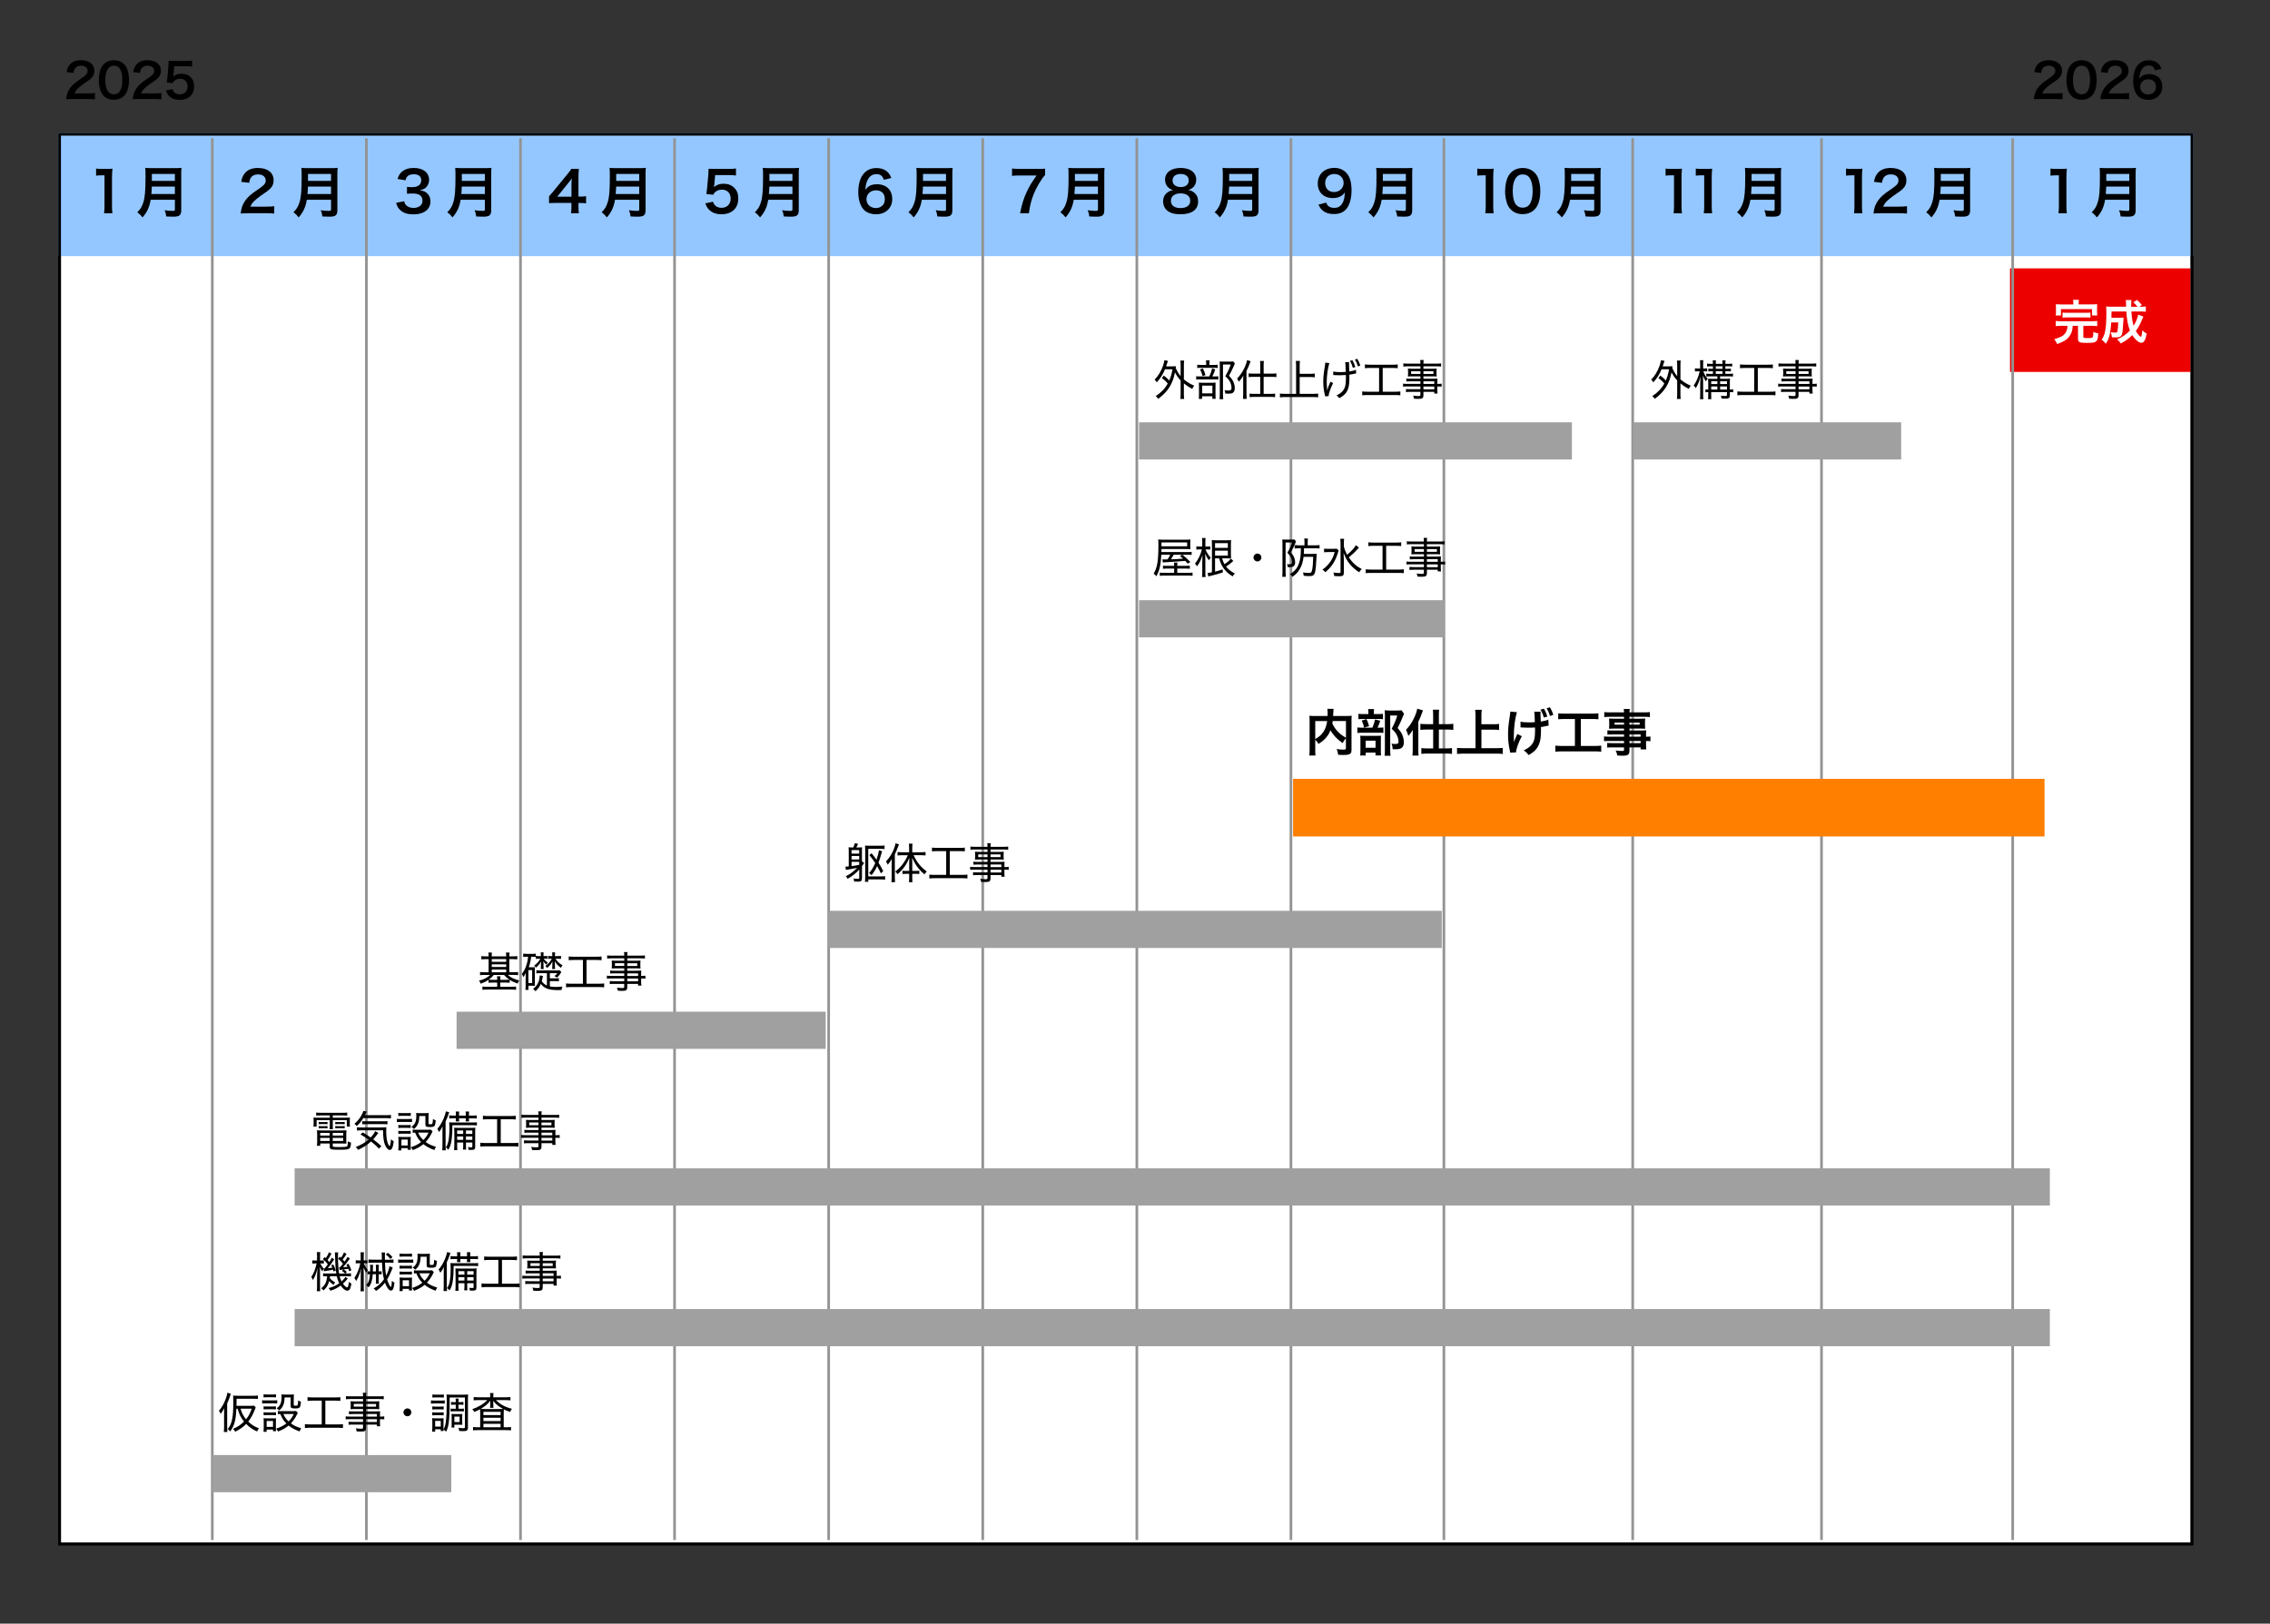 <?xml version="1.0" encoding="UTF-8"?>
<svg id="_レイヤー_2" data-name="レイヤー 2" xmlns="http://www.w3.org/2000/svg" viewBox="0 0 854.85 611.6">
  <rect x="0" y="0" width="854.85" height="611.6" fill="#333333" stroke="none"/>
  <defs>
    <style>
      .cls-1, .cls-2 {
        fill: none;
      }

      .cls-3 {
        fill: #a0a0a0;
      }

      .cls-4 {
        fill: #fff;
      }

      .cls-5 {
        fill: #94c7ff;
      }

      .cls-6 {
        fill: #ed0000;
      }

      .cls-7 {
        fill: #ff7f00;
      }

      .cls-2 {
        stroke: #939393;
        stroke-miterlimit: 10;
      }
    </style>
  </defs>
  <g id="_レイヤー_2-2" data-name="レイヤー 2">
    <g>
      <g>
        <rect class="cls-4" x="22.45" y="50.59" width="803" height="531"/>
        <path d="M824.95,51.09v530H22.95V51.09h802M825.95,50.09H21.95v532h804V50.09h0Z"/>
      </g>
      <rect class="cls-6" x="756.95" y="101.09" width="68" height="39"/>
      <rect class="cls-5" x="21.95" y="50.09" width="804" height="46.39"/>
      <g>
        <path d="M39.18,80.34c.13-.82.17-1.64.17-2.73v-11.57h-1.01c-.78,0-1.39.04-2.16.13v-2.67c.65.1,1.11.13,2.1.13h1.93c1.07,0,1.39-.02,2.14-.1-.13,1.24-.17,2.2-.17,3.46v10.62c0,1.11.04,1.87.17,2.73h-3.17Z"/>
        <path d="M56.75,75.24c-.19,1.07-.36,1.76-.61,2.5-.57,1.6-1.28,2.81-2.48,4.16-.61-.82-1.13-1.34-1.95-1.93,1.18-1.18,1.76-2.12,2.25-3.7.63-1.95.84-4.41.84-9.87,0-1.51-.02-2.44-.1-3.17.82.08,1.39.1,2.46.1h8.76c1.15,0,1.72-.02,2.44-.1-.08.57-.11,1.13-.11,2.37v13.61c0,1.05-.23,1.66-.76,1.99-.46.31-1.05.42-2.44.42-.67,0-1.36-.02-2.44-.08-.13-1.01-.25-1.49-.61-2.35,1.07.17,2.23.25,3.09.25.63,0,.78-.1.78-.57v-3.63h-9.11ZM65.86,73.09v-2.81h-8.69c0,.65-.04,1.11-.17,2.81h8.86ZM65.86,68.14v-2.62h-8.67v2.62h8.67Z"/>
      </g>
      <g>
        <path d="M93.36,80.34c-1.64,0-1.97.02-2.71.1.13-1.2.27-1.93.55-2.69.57-1.53,1.51-2.88,2.88-4.12.73-.65,1.36-1.13,3.46-2.54,1.93-1.32,2.52-2.02,2.52-3.09,0-1.43-1.11-2.31-2.9-2.31-1.22,0-2.14.42-2.67,1.24-.36.5-.5.97-.65,1.93l-3-.36c.29-1.6.67-2.46,1.45-3.36,1.05-1.22,2.71-1.87,4.81-1.87,3.67,0,5.94,1.76,5.94,4.64,0,1.39-.46,2.39-1.49,3.36-.59.55-.8.71-3.53,2.58-.92.65-1.97,1.53-2.5,2.1-.63.67-.88,1.09-1.2,1.89h5.88c1.32,0,2.37-.06,3.07-.17v2.77c-.99-.08-1.83-.13-3.17-.13h-6.74Z"/>
        <path d="M115.55,75.24c-.19,1.07-.36,1.76-.61,2.5-.57,1.6-1.28,2.81-2.48,4.16-.61-.82-1.13-1.34-1.95-1.93,1.18-1.18,1.76-2.12,2.25-3.7.63-1.95.84-4.41.84-9.87,0-1.51-.02-2.44-.1-3.17.82.08,1.39.1,2.46.1h8.76c1.15,0,1.72-.02,2.44-.1-.08.57-.11,1.13-.11,2.37v13.61c0,1.05-.23,1.66-.76,1.99-.46.31-1.05.42-2.44.42-.67,0-1.36-.02-2.44-.08-.13-1.01-.25-1.49-.61-2.35,1.07.17,2.23.25,3.09.25.63,0,.78-.1.78-.57v-3.63h-9.11ZM124.66,73.09v-2.81h-8.69c0,.65-.04,1.11-.17,2.81h8.86ZM124.66,68.14v-2.62h-8.67v2.62h8.67Z"/>
      </g>
      <g>
        <path d="M152.18,75.78c.27.97.46,1.3.99,1.72.69.55,1.53.82,2.54.82,2.08,0,3.4-1.07,3.4-2.73,0-.97-.42-1.76-1.18-2.2-.5-.29-1.49-.5-2.42-.5s-1.53.02-2.25.1v-2.6c.67.08,1.13.1,2.04.1,2.1,0,3.34-.97,3.34-2.58,0-1.45-.99-2.27-2.77-2.27-1.03,0-1.79.23-2.29.65-.42.4-.63.76-.88,1.62l-3-.5c.52-1.55,1.01-2.29,2-3,1.07-.78,2.44-1.15,4.12-1.15,3.51,0,5.77,1.76,5.77,4.49,0,1.26-.55,2.41-1.45,3.09-.46.36-.92.52-2.04.82,1.49.23,2.27.59,3,1.41.69.78,1.01,1.66,1.01,2.9,0,1.13-.48,2.29-1.26,3.07-1.16,1.11-2.92,1.7-5.17,1.7-2.46,0-4.14-.63-5.33-1.99-.53-.59-.8-1.13-1.18-2.35l3-.59Z"/>
        <path d="M173.48,75.24c-.19,1.07-.36,1.76-.61,2.5-.57,1.6-1.28,2.81-2.48,4.16-.61-.82-1.13-1.34-1.95-1.93,1.18-1.18,1.76-2.12,2.25-3.7.63-1.95.84-4.41.84-9.87,0-1.51-.02-2.44-.1-3.17.82.08,1.38.1,2.46.1h8.75c1.16,0,1.72-.02,2.44-.1-.08.57-.1,1.13-.1,2.37v13.61c0,1.05-.23,1.66-.76,1.99-.46.31-1.05.42-2.44.42-.67,0-1.36-.02-2.44-.08-.13-1.01-.25-1.49-.61-2.35,1.07.17,2.22.25,3.09.25.63,0,.78-.1.78-.57v-3.63h-9.11ZM182.59,73.09v-2.81h-8.69c0,.65-.04,1.11-.17,2.81h8.86ZM182.59,68.14v-2.62h-8.67v2.62h8.67Z"/>
      </g>
      <g>
        <path d="M220.7,76.6c-.78-.1-1.22-.13-2.1-.15h-.76v1.49c0,1.07.04,1.62.17,2.39h-2.98c.13-.73.17-1.39.17-2.44v-1.45h-5.82c-1.24,0-1.91.02-2.62.08v-2.58c.71-.78.95-1.05,1.68-1.93l4.98-6.09c.92-1.11,1.26-1.55,1.74-2.31h2.83c-.13,1.22-.15,1.95-.15,3.55v6.89h.74c.84,0,1.34-.04,2.12-.15v2.69ZM215.22,69.73c0-.99.02-1.66.1-2.52-.42.61-.67.94-1.43,1.87l-4.03,5h5.35v-4.35Z"/>
        <path d="M231.61,75.24c-.19,1.07-.36,1.76-.61,2.5-.57,1.6-1.28,2.81-2.48,4.16-.61-.82-1.13-1.34-1.95-1.93,1.18-1.18,1.76-2.12,2.25-3.7.63-1.95.84-4.41.84-9.87,0-1.51-.02-2.44-.1-3.17.82.08,1.39.1,2.46.1h8.76c1.15,0,1.72-.02,2.44-.1-.08.57-.11,1.13-.11,2.37v13.61c0,1.05-.23,1.66-.76,1.99-.46.31-1.05.42-2.44.42-.67,0-1.36-.02-2.44-.08-.13-1.01-.25-1.49-.61-2.35,1.07.17,2.23.25,3.09.25.63,0,.78-.1.78-.57v-3.63h-9.11ZM240.72,73.09v-2.81h-8.69c0,.65-.04,1.11-.17,2.81h8.86ZM240.72,68.14v-2.62h-8.67v2.62h8.67Z"/>
      </g>
      <g>
        <path d="M268.51,75.99c.19.61.34.88.63,1.22.59.71,1.47,1.07,2.58,1.07,2.08,0,3.44-1.39,3.44-3.46s-1.3-3.38-3.3-3.38c-1.03,0-1.95.34-2.6.97-.29.29-.44.48-.63.94l-2.62-.25c.21-1.49.23-1.6.27-2.18l.48-5.21c.02-.38.06-1.09.08-2.14.63.04,1.11.06,2.23.06h5.17c1.45,0,1.97-.02,2.92-.17v2.65c-.92-.13-1.74-.17-2.9-.17h-4.93l-.34,3.67c-.02.17-.06.46-.13.88,1.03-.88,2.14-1.28,3.59-1.28,1.7,0,3.07.5,4.09,1.57,1.03,1.01,1.49,2.27,1.49,3.95,0,3.7-2.42,5.98-6.32,5.98-2.08,0-3.63-.59-4.79-1.83-.57-.61-.86-1.11-1.32-2.29l2.9-.61Z"/>
        <path d="M289.31,75.24c-.19,1.07-.36,1.76-.61,2.5-.57,1.6-1.28,2.81-2.48,4.16-.61-.82-1.13-1.34-1.95-1.93,1.18-1.18,1.76-2.12,2.25-3.7.63-1.95.84-4.41.84-9.87,0-1.51-.02-2.44-.11-3.17.82.08,1.39.1,2.46.1h8.75c1.16,0,1.72-.02,2.44-.1-.08.57-.1,1.13-.1,2.37v13.61c0,1.05-.23,1.66-.76,1.99-.46.31-1.05.42-2.44.42-.67,0-1.37-.02-2.44-.08-.13-1.01-.25-1.49-.61-2.35,1.07.17,2.23.25,3.09.25.63,0,.78-.1.78-.57v-3.63h-9.11ZM298.42,73.09v-2.81h-8.69c0,.65-.04,1.11-.17,2.81h8.86ZM298.42,68.14v-2.62h-8.67v2.62h8.67Z"/>
      </g>
      <g>
        <path d="M332.85,67.72c-.55-1.53-1.32-2.12-2.81-2.12s-2.58.73-3.3,2.18c-.52,1.09-.76,2.1-.86,3.72,1.13-1.53,2.37-2.1,4.49-2.1s3.95.92,4.87,2.5c.5.82.76,1.91.76,3.15,0,3.32-2.52,5.67-6.09,5.67-1.68,0-3.23-.5-4.26-1.39-1.55-1.34-2.44-3.86-2.44-7.03,0-2.58.65-5.06,1.72-6.49,1.24-1.68,2.92-2.5,5.12-2.5,1.8,0,3.3.55,4.3,1.6.55.57.86,1.05,1.32,2.14l-2.83.67ZM326.3,75.05c0,1.91,1.49,3.32,3.55,3.32,1.22,0,2.29-.55,2.88-1.47.31-.48.48-1.18.48-1.91,0-2.08-1.24-3.3-3.32-3.3s-3.59,1.43-3.59,3.36Z"/>
        <path d="M347.15,75.24c-.19,1.07-.36,1.76-.61,2.5-.57,1.6-1.28,2.81-2.48,4.16-.61-.82-1.13-1.34-1.95-1.93,1.18-1.18,1.76-2.12,2.25-3.7.63-1.95.84-4.41.84-9.87,0-1.51-.02-2.44-.11-3.17.82.08,1.39.1,2.46.1h8.76c1.15,0,1.72-.02,2.44-.1-.08.57-.11,1.13-.11,2.37v13.61c0,1.05-.23,1.66-.76,1.99-.46.31-1.05.42-2.44.42-.67,0-1.37-.02-2.44-.08-.13-1.01-.25-1.49-.61-2.35,1.07.17,2.23.25,3.09.25.63,0,.78-.1.78-.57v-3.63h-9.11ZM356.26,73.09v-2.81h-8.69c0,.65-.04,1.11-.17,2.81h8.86ZM356.26,68.14v-2.62h-8.67v2.62h8.67Z"/>
      </g>
      <g>
        <path d="M393.56,65.96c-.67.65-1.28,1.51-2.18,3.02-2.23,3.72-3.34,6.93-3.91,11.36h-3.32c.69-3.51,1.32-5.52,2.54-8.13.97-2.08,1.83-3.51,3.67-6.11h-6.49c-1.24,0-1.89.04-2.75.15v-2.77c.97.1,1.64.15,2.88.15h6.68c1.58,0,2.12-.02,2.88-.1v2.44Z"/>
        <path d="M404.36,75.24c-.19,1.07-.36,1.76-.61,2.5-.57,1.6-1.28,2.81-2.48,4.16-.61-.82-1.13-1.34-1.95-1.93,1.18-1.18,1.76-2.12,2.25-3.7.63-1.95.84-4.41.84-9.87,0-1.51-.02-2.44-.1-3.17.82.08,1.39.1,2.46.1h8.76c1.15,0,1.72-.02,2.44-.1-.08.57-.11,1.13-.11,2.37v13.61c0,1.05-.23,1.66-.76,1.99-.46.31-1.05.42-2.44.42-.67,0-1.36-.02-2.44-.08-.13-1.01-.25-1.49-.61-2.35,1.07.17,2.23.25,3.09.25.63,0,.78-.1.78-.57v-3.63h-9.11ZM413.47,73.09v-2.81h-8.69c0,.65-.04,1.11-.17,2.81h8.86ZM413.47,68.14v-2.62h-8.67v2.62h8.67Z"/>
      </g>
      <g>
        <path d="M439.77,70.43c-.65-.67-1.03-1.7-1.03-2.77,0-2.69,2.27-4.39,5.86-4.39,2.54,0,4.41.82,5.31,2.29.36.59.57,1.34.57,2.1,0,1.95-1.11,3.38-3.02,3.93.95.13,1.58.4,2.27.99.99.8,1.47,1.89,1.47,3.28,0,3.13-2.35,4.85-6.66,4.85-2.44,0-4.12-.52-5.31-1.68-.78-.76-1.22-1.89-1.22-3.15,0-1.47.57-2.62,1.72-3.44.69-.48,1.22-.69,2.08-.84-.88-.23-1.43-.55-2.04-1.15ZM448.23,75.63c0-1.74-1.37-2.79-3.63-2.79s-3.65,1.07-3.65,2.81,1.34,2.73,3.61,2.73,3.67-.99,3.67-2.75ZM441.56,67.95c0,1.53,1.18,2.5,3.09,2.5s3-.94,3-2.48-1.18-2.44-3.04-2.44-3.04.94-3.04,2.41Z"/>
        <path d="M462.45,75.24c-.19,1.07-.36,1.76-.61,2.5-.57,1.6-1.28,2.81-2.48,4.16-.61-.82-1.13-1.34-1.95-1.93,1.18-1.18,1.76-2.12,2.25-3.7.63-1.95.84-4.41.84-9.87,0-1.51-.02-2.44-.11-3.17.82.08,1.39.1,2.46.1h8.75c1.16,0,1.72-.02,2.44-.1-.08.57-.1,1.13-.1,2.37v13.61c0,1.05-.23,1.66-.76,1.99-.46.31-1.05.42-2.44.42-.67,0-1.37-.02-2.44-.08-.13-1.01-.25-1.49-.61-2.35,1.07.17,2.23.25,3.09.25.63,0,.78-.1.78-.57v-3.63h-9.11ZM471.56,73.09v-2.81h-8.69c0,.65-.04,1.11-.17,2.81h8.86ZM471.56,68.14v-2.62h-8.67v2.62h8.67Z"/>
      </g>
      <g>
        <path d="M499.4,76.29c.25.61.4.88.65,1.15.53.57,1.34.86,2.41.86,1.01,0,1.79-.27,2.37-.86,1.05-1.01,1.53-2.52,1.64-5-.4.59-.63.84-1.11,1.2-.95.65-2.02.97-3.4.97-3.48,0-5.71-2.14-5.71-5.52,0-2.14.95-3.88,2.67-4.93.97-.61,2.23-.92,3.67-.92,2.69,0,4.89,1.57,5.77,4.14.4,1.13.61,2.62.61,4.35,0,3.17-.84,5.94-2.23,7.29-1.11,1.11-2.48,1.6-4.47,1.6-1.76,0-3-.38-4.05-1.22-.71-.57-1.11-1.11-1.72-2.33l2.9-.76ZM505.99,68.92c0-1.97-1.45-3.38-3.53-3.38s-3.42,1.43-3.42,3.44,1.3,3.36,3.34,3.36,3.61-1.47,3.61-3.42Z"/>
        <path d="M520.32,75.24c-.19,1.07-.36,1.76-.61,2.5-.57,1.6-1.28,2.81-2.48,4.16-.61-.82-1.13-1.34-1.95-1.93,1.18-1.18,1.76-2.12,2.25-3.7.63-1.95.84-4.41.84-9.87,0-1.51-.02-2.44-.11-3.17.82.08,1.39.1,2.46.1h8.75c1.16,0,1.72-.02,2.44-.1-.08.57-.1,1.13-.1,2.37v13.61c0,1.05-.23,1.66-.76,1.99-.46.31-1.05.42-2.44.42-.67,0-1.37-.02-2.44-.08-.13-1.01-.25-1.49-.61-2.35,1.07.17,2.23.25,3.09.25.63,0,.78-.1.78-.57v-3.63h-9.11ZM529.43,73.09v-2.81h-8.69c0,.65-.04,1.11-.17,2.81h8.86ZM529.43,68.14v-2.62h-8.67v2.62h8.67Z"/>
      </g>
      <g>
        <path d="M559.33,80.34c.12-.82.17-1.64.17-2.73v-11.57h-1.01c-.78,0-1.39.04-2.16.13v-2.67c.65.1,1.11.13,2.1.13h1.93c1.07,0,1.39-.02,2.14-.1-.13,1.24-.17,2.2-.17,3.46v10.62c0,1.11.04,1.87.17,2.73h-3.17Z"/>
        <path d="M569,78.97c-.63-.63-1.11-1.36-1.38-2.12-.55-1.49-.82-3.13-.82-4.83,0-2.23.5-4.54,1.28-5.82,1.13-1.89,3.02-2.92,5.35-2.92,1.78,0,3.32.59,4.43,1.7.63.63,1.11,1.36,1.38,2.12.55,1.47.82,3.15.82,4.87,0,2.58-.57,4.85-1.55,6.21-1.18,1.64-2.92,2.48-5.1,2.48-1.79,0-3.3-.59-4.41-1.7ZM575.7,77.36c.94-.99,1.47-2.94,1.47-5.4s-.53-4.35-1.47-5.38c-.5-.57-1.34-.88-2.29-.88-1.01,0-1.74.34-2.35,1.07-.92,1.09-1.39,2.81-1.39,5.1s.4,4.03,1.07,5c.65.92,1.53,1.36,2.69,1.36.92,0,1.74-.31,2.27-.88Z"/>
        <path d="M591.24,75.24c-.19,1.07-.36,1.76-.61,2.5-.57,1.6-1.28,2.81-2.48,4.16-.61-.82-1.13-1.34-1.95-1.93,1.18-1.18,1.76-2.12,2.25-3.7.63-1.95.84-4.41.84-9.87,0-1.51-.02-2.44-.1-3.17.82.08,1.38.1,2.46.1h8.75c1.16,0,1.72-.02,2.44-.1-.08.57-.1,1.13-.1,2.37v13.61c0,1.05-.23,1.66-.76,1.99-.46.31-1.05.42-2.44.42-.67,0-1.36-.02-2.44-.08-.13-1.01-.25-1.49-.61-2.35,1.07.17,2.22.25,3.09.25.63,0,.78-.1.78-.57v-3.63h-9.11ZM600.35,73.09v-2.81h-8.69c0,.65-.04,1.11-.17,2.81h8.86ZM600.35,68.14v-2.62h-8.67v2.62h8.67Z"/>
      </g>
      <g>
        <path d="M630.24,80.34c.13-.82.17-1.64.17-2.73v-11.57h-1.01c-.78,0-1.39.04-2.16.13v-2.67c.65.1,1.11.13,2.1.13h1.93c1.07,0,1.39-.02,2.14-.1-.13,1.24-.17,2.2-.17,3.46v10.62c0,1.11.04,1.87.17,2.73h-3.17Z"/>
        <path d="M641.61,80.34c.13-.82.17-1.64.17-2.73v-11.57h-1.01c-.78,0-1.39.04-2.16.13v-2.67c.65.1,1.11.13,2.1.13h1.93c1.07,0,1.39-.02,2.14-.1-.13,1.24-.17,2.2-.17,3.46v10.62c0,1.11.04,1.87.17,2.73h-3.17Z"/>
        <path d="M659.18,75.24c-.19,1.07-.36,1.76-.61,2.5-.57,1.6-1.28,2.81-2.48,4.16-.61-.82-1.13-1.34-1.95-1.93,1.18-1.18,1.76-2.12,2.25-3.7.63-1.95.84-4.41.84-9.87,0-1.51-.02-2.44-.1-3.17.82.08,1.38.1,2.46.1h8.75c1.16,0,1.72-.02,2.44-.1-.08.57-.1,1.13-.1,2.37v13.61c0,1.05-.23,1.66-.76,1.99-.46.31-1.05.42-2.44.42-.67,0-1.36-.02-2.44-.08-.13-1.01-.25-1.49-.61-2.35,1.07.17,2.22.25,3.09.25.63,0,.78-.1.78-.57v-3.63h-9.11ZM668.29,73.09v-2.81h-8.69c0,.65-.04,1.11-.17,2.81h8.86ZM668.29,68.14v-2.62h-8.67v2.62h8.67Z"/>
      </g>
      <g>
        <path d="M698.19,80.34c.12-.82.17-1.64.17-2.73v-11.57h-1.01c-.78,0-1.39.04-2.16.13v-2.67c.65.1,1.11.13,2.1.13h1.93c1.07,0,1.39-.02,2.14-.1-.13,1.24-.17,2.2-.17,3.46v10.62c0,1.11.04,1.87.17,2.73h-3.17Z"/>
        <path d="M708.24,80.34c-1.64,0-1.97.02-2.71.1.13-1.2.27-1.93.55-2.69.57-1.53,1.51-2.88,2.88-4.12.74-.65,1.37-1.13,3.46-2.54,1.93-1.32,2.52-2.02,2.52-3.09,0-1.43-1.11-2.31-2.9-2.31-1.22,0-2.14.42-2.67,1.24-.36.5-.5.97-.65,1.93l-3-.36c.29-1.6.67-2.46,1.45-3.36,1.05-1.22,2.71-1.87,4.81-1.87,3.67,0,5.94,1.76,5.94,4.64,0,1.39-.46,2.39-1.49,3.36-.59.55-.8.71-3.53,2.58-.92.65-1.97,1.53-2.5,2.1-.63.67-.88,1.09-1.2,1.89h5.88c1.32,0,2.37-.06,3.07-.17v2.77c-.99-.08-1.83-.13-3.17-.13h-6.74Z"/>
        <path d="M730.42,75.24c-.19,1.07-.36,1.76-.61,2.5-.57,1.6-1.28,2.81-2.48,4.16-.61-.82-1.13-1.34-1.95-1.93,1.18-1.18,1.76-2.12,2.25-3.7.63-1.95.84-4.41.84-9.87,0-1.51-.02-2.44-.1-3.17.82.08,1.39.1,2.46.1h8.76c1.15,0,1.72-.02,2.44-.1-.08.57-.11,1.13-.11,2.37v13.61c0,1.05-.23,1.66-.76,1.99-.46.31-1.05.42-2.44.42-.67,0-1.36-.02-2.44-.08-.12-1.01-.25-1.49-.61-2.35,1.07.17,2.23.25,3.09.25.63,0,.78-.1.78-.57v-3.63h-9.11ZM739.54,73.09v-2.81h-8.69c0,.65-.04,1.11-.17,2.81h8.86ZM739.54,68.14v-2.62h-8.67v2.62h8.67Z"/>
      </g>
      <g>
        <path d="M775.18,80.34c.13-.82.17-1.64.17-2.73v-11.57h-1.01c-.78,0-1.39.04-2.16.13v-2.67c.65.1,1.11.13,2.1.13h1.93c1.07,0,1.39-.02,2.14-.1-.13,1.24-.17,2.2-.17,3.46v10.62c0,1.11.04,1.87.17,2.73h-3.17Z"/>
        <path d="M792.75,75.24c-.19,1.07-.36,1.76-.61,2.5-.57,1.6-1.28,2.81-2.48,4.16-.61-.82-1.13-1.34-1.95-1.93,1.18-1.18,1.76-2.12,2.25-3.7.63-1.95.84-4.41.84-9.87,0-1.51-.02-2.44-.1-3.17.82.08,1.39.1,2.46.1h8.76c1.15,0,1.72-.02,2.44-.1-.08.57-.11,1.13-.11,2.37v13.61c0,1.05-.23,1.66-.76,1.99-.46.31-1.05.42-2.44.42-.67,0-1.36-.02-2.44-.08-.13-1.01-.25-1.49-.61-2.35,1.07.17,2.23.25,3.09.25.63,0,.78-.1.78-.57v-3.63h-9.11ZM801.86,73.09v-2.81h-8.69c0,.65-.04,1.11-.17,2.81h8.86ZM801.86,68.14v-2.62h-8.67v2.62h8.67Z"/>
      </g>
      <line class="cls-2" x1="79.95" y1="52.09" x2="79.95" y2="580.09"/>
      <line class="cls-2" x1="137.98" y1="52.09" x2="137.98" y2="580.09"/>
      <line class="cls-2" x1="196.01" y1="52.09" x2="196.01" y2="580.09"/>
      <line class="cls-2" x1="254.03" y1="52.09" x2="254.03" y2="580.09"/>
      <line class="cls-2" x1="312.06" y1="52.09" x2="312.06" y2="580.09"/>
      <line class="cls-2" x1="370.09" y1="52.09" x2="370.09" y2="580.09"/>
      <line class="cls-2" x1="428.12" y1="52.09" x2="428.12" y2="580.09"/>
      <line class="cls-2" x1="486.15" y1="52.09" x2="486.15" y2="580.09"/>
      <line class="cls-2" x1="543.75" y1="52.09" x2="543.75" y2="580.09"/>
      <line class="cls-2" x1="614.85" y1="52.09" x2="614.85" y2="580.09"/>
      <line class="cls-2" x1="685.95" y1="52.09" x2="685.95" y2="580.09"/>
      <line class="cls-2" x1="757.95" y1="52.09" x2="757.95" y2="580.09"/>
      <g>
        <path class="cls-4" d="M776.08,122.74c-.88,0-1.42.04-1.93.11v-1.96c.49.09,1.01.11,1.93.11h11.79c.9,0,1.4-.02,1.91-.11v1.96c-.54-.07-1.06-.11-1.91-.11h-3.31v4.11c0,.43.23.5,1.73.5,1.33,0,1.75-.11,1.87-.49.09-.23.16-.92.16-1.53v-.31c.77.34,1.1.43,1.85.56-.07,1.8-.29,2.59-.83,3.04-.5.43-1.26.54-3.57.54-2.7,0-3.22-.25-3.22-1.55v-4.88h-1.98c-.14,1.67-.34,2.41-.92,3.42-.88,1.55-2.03,2.34-4.93,3.46-.31-.68-.63-1.24-1.1-1.85,1.51-.45,2.05-.67,2.74-1.04,1.17-.65,1.91-1.69,2.12-3.01.05-.29.07-.47.13-.97h-2.54ZM780.78,114.24c0-.52-.04-.94-.11-1.31h2.21c-.07.34-.09.77-.09,1.31v.43h4.99c.92,0,1.39-.02,2-.07-.05.4-.07.74-.07,1.37v1.48c0,.58.02.99.07,1.39h-1.94v-2.39h-11.72v2.39h-1.96c.05-.41.09-.81.09-1.4v-1.46c0-.59-.02-.95-.07-1.37.58.05,1.08.07,1.96.07h4.65v-.43ZM776.73,117.73c.49.07.9.09,1.71.09h7.06c.81,0,1.22-.02,1.73-.09v1.93c-.5-.07-.94-.09-1.73-.09h-7.06c-.79,0-1.22.02-1.71.09v-1.93Z"/>
        <path class="cls-4" d="M807.16,119.23q-.11.27-.4.95c-.79,1.94-1.51,3.26-2.43,4.5.34.63.7,1.13,1.08,1.55.31.32.7.65.81.65.07,0,.14-.11.23-.34q.13-.41.34-2.11c.61.61.85.79,1.62,1.21-.41,2.43-1.04,3.49-2.04,3.49-.92,0-2.34-1.21-3.38-2.9-1.35,1.33-2.75,2.36-4.36,3.15-.56-.83-.76-1.04-1.37-1.57,1.89-.77,3.48-1.85,4.84-3.31-.76-1.85-1.15-4.02-1.35-7.18h-5.58q-.02,1.73-.04,2.38h3.31c.63,0,.9-.02,1.28-.07-.04.32-.07.83-.11,1.53-.18,3.24-.29,4.2-.59,4.95-.29.72-.94.99-2.32.99-.5,0-.79-.02-1.37-.05-.09-.77-.2-1.21-.47-1.91.95.13,1.22.14,1.75.14.56,0,.72-.11.81-.56.14-.63.23-1.8.27-3.26h-2.63c-.13,2.05-.29,3.29-.56,4.52-.32,1.44-.68,2.25-1.48,3.51-.56-.72-.92-1.06-1.57-1.53.63-.97,1.01-1.82,1.24-2.84.36-1.51.54-3.91.54-7.11,0-1.39-.02-1.84-.11-2.56.65.05,1.39.09,2.32.09h5.22c-.02-.14-.02-.61-.05-1.4-.02-.67-.02-.74-.09-1.13h2.14c-.05.38-.09,1.12-.09,1.71v.83h2.38c-.5-.67-.85-1.04-1.58-1.66l1.39-.88c.83.7,1.13,1.01,1.82,1.89l-.94.65h.54c.95,0,1.44-.02,1.91-.11v1.98c-.59-.05-1.28-.09-2.2-.09h-3.24c.16,2.36.41,4.02.83,5.38.9-1.46,1.51-2.95,1.73-4.21l1.93.74Z"/>
      </g>
      <g>
        <path d="M438.27,141.47c.91.7,1.39,1.14,2.05,1.86.59-1.36.85-2.29,1.23-4.24h-2.82c-.74,1.84-1.75,3.44-3.12,4.95-.26-.5-.37-.64-.8-1.04,1.39-1.39,2.43-3.15,3.19-5.3.22-.64.42-1.46.5-2.02l1.34.26c-.14.34-.19.48-.32.91-.13.4-.19.62-.37,1.15h2.43c.59,0,.94-.02,1.28-.05-.06.3-.06.37-.11.61.5,1.2,1.07,2.18,1.86,3.12v-4.16c0-.7-.03-1.14-.11-1.71h1.44c-.08.58-.11,1.01-.11,1.71v5.39c1.22,1.01,2.48,1.78,3.89,2.37-.27.32-.51.72-.75,1.22-1.23-.66-2.11-1.23-3.14-2.08v3.86c0,.9.03,1.39.11,2h-1.44c.08-.64.11-1.14.11-2v-4.99c-.88-.91-1.54-1.86-2.13-3.02-.8,4.31-2.74,7.36-6.32,9.97-.26-.43-.53-.74-.93-1.04,2.05-1.33,3.49-2.85,4.53-4.74-.7-.85-1.26-1.36-2.21-2.05l.72-.93Z"/>
        <path d="M457.33,141.8c.72,0,1.14-.02,1.46-.08v1.26c-.34-.06-.77-.08-1.41-.08h-5.36c-.75,0-1.15.02-1.55.08v-1.26c.4.06.78.08,1.55.08h3.38c.54-1.15.78-1.84,1.06-3.03l1.17.35c-.34,1.09-.56,1.65-1.09,2.67h.8ZM457.11,137.46c.72,0,1.1-.02,1.47-.08v1.25c-.34-.06-.74-.08-1.42-.08h-4.88c-.66,0-1.02.02-1.41.08v-1.25c.37.06.75.08,1.5.08h1.86v-.54c0-.5-.03-.91-.1-1.2h1.41c-.06.35-.1.69-.1,1.2v.54h1.67ZM452.71,150.24h-1.25c.05-.4.06-.75.06-1.47v-3.3c0-.72-.02-1.01-.05-1.34.37.03.69.05,1.28.05h3.87c.61,0,.91-.02,1.17-.05-.05.35-.05.51-.05,1.3v3.57c0,.56.02.86.06,1.23h-1.25v-.96h-3.86v.98ZM452.98,138.76c.46.88.67,1.44.99,2.54l-1.1.37c-.24-1.01-.48-1.6-.94-2.53l1.06-.38ZM452.71,148.17h3.87v-2.91h-3.87v2.91ZM465.03,136.94q-.11.21-.62,1.42c-.43.98-.99,2.11-1.6,3.17.98,1.04,1.36,1.58,1.73,2.45.3.72.46,1.49.46,2.22,0,.88-.29,1.52-.83,1.82-.3.18-.82.27-1.54.27-.4,0-.77-.02-1.22-.06-.02-.54-.08-.86-.26-1.25.59.1.99.13,1.47.13.86,0,1.15-.26,1.15-.99s-.18-1.44-.51-2.16c-.4-.82-.8-1.31-1.84-2.26.96-1.62,1.49-2.79,2.05-4.39h-2.91v11.25c0,.85.03,1.33.11,1.81h-1.41c.06-.48.1-1.04.1-1.79v-11c0-.48-.02-.91-.06-1.42.4.03.72.05,1.3.05h2.62c.62,0,.94-.02,1.25-.06l.56.78Z"/>
        <path d="M468.15,143.4c0-.66.02-1.12.05-1.89-.56.94-.88,1.41-1.66,2.29-.14-.3-.22-.48-.32-.61q-.26-.45-.35-.59c1.09-1.14,1.94-2.35,2.66-3.81.58-1.18.98-2.32,1.1-3.15l1.33.42q-.16.35-.54,1.41c-.26.72-.53,1.31-1.01,2.27v8.64c0,.69.03,1.31.08,1.87h-1.42c.06-.58.1-1.09.1-1.9v-4.95ZM474.6,137.51c0-.66-.03-1.07-.1-1.54h1.47c-.08.48-.1.86-.1,1.55v3.23h3.04c.7,0,1.25-.03,1.76-.11v1.41c-.56-.08-1.17-.11-1.76-.11h-3.04v6.42h2.59c.69,0,1.2-.03,1.73-.11v1.36c-.5-.08-1.09-.11-1.74-.11h-6.1c-.66,0-1.26.03-1.76.11v-1.36c.53.08,1.06.11,1.74.11h2.26v-6.42h-2.61c-.56,0-1.2.03-1.75.11v-1.41c.5.08,1.07.11,1.76.11h2.59v-3.25Z"/>
        <path d="M489.43,148.35h5.06c.77,0,1.34-.03,1.91-.1v1.42c-.61-.08-1.17-.11-1.89-.11h-10.52c-.72,0-1.36.03-1.99.11v-1.42c.56.06,1.15.1,1.99.1h4.1v-10.68c0-.62-.03-1.1-.11-1.71h1.57c-.08.54-.11,1.07-.11,1.71v3.14h3.99c.69,0,1.2-.03,1.71-.1v1.41c-.54-.06-1.02-.1-1.71-.1h-3.99v6.32Z"/>
        <path d="M500.61,136.79c-.53,1.58-.98,4.77-.98,6.99,0,.69.03,1.44.11,2.31.02.29.05.75.06,1.02.27-1.1.45-1.58,1.22-3.31l1.02.48c-.48.94-.9,1.95-1.22,2.86-.34.94-.46,1.5-.46,2.06l-1.31.1c-.03-.21-.05-.27-.13-.58-.4-1.58-.59-3.15-.59-4.88,0-1.84.13-3.07.62-6.13.11-.62.13-.77.13-1.12l1.52.19ZM502.09,139.96c.64.14,1.5.21,2.74.21.67,0,1.14-.02,1.97-.08-.11-2.95-.13-3.19-.21-3.67l1.46-.03c-.03.26-.03.37-.03.54l.02.46c.02.35.03,1.2.08,2.54,1.17-.18,1.92-.37,2.51-.66l.08,1.38c-.29.03-.35.05-.87.18-.67.16-.99.21-1.7.3l.02,1.17c0,2.1-.14,3.19-.56,4.31-.51,1.41-1.41,2.35-3.22,3.39-.4-.5-.56-.67-1.07-1.06,1.12-.53,1.86-1.07,2.45-1.81.8-1.01,1.09-2.21,1.09-4.59l-.02-1.28c-.62.06-1.62.1-2.34.1-.46,0-1.14-.02-1.89-.06-.08-.02-.18-.02-.26-.02s-.16,0-.26.02v-1.34ZM509.3,135.67c.53.94.75,1.46,1.1,2.59l-.93.29c-.37-1.2-.62-1.82-1.1-2.62l.93-.26ZM511.14,135.16c.53.9.82,1.55,1.14,2.56l-.9.3c-.34-1.06-.67-1.81-1.12-2.58l.88-.29Z"/>
        <path d="M515.91,138.6c-.8,0-1.34.03-1.91.1v-1.42c.53.06,1.04.1,1.92.1h8.55c.83,0,1.34-.03,1.9-.1v1.42c-.58-.06-1.1-.1-1.9-.1h-3.76v8.95h4.69c.83,0,1.38-.03,1.95-.11v1.47c-.53-.08-1.15-.11-1.95-.11h-10.44c-.78,0-1.34.03-1.95.11v-1.47c.59.08,1.12.11,1.97.11h4.37v-8.95h-3.44Z"/>
        <path d="M534.91,143.64h-3.81c-.62,0-1.04.02-1.5.06v-1.12c.38.06.78.08,1.54.08h3.78v-.9h-3.41c-.53,0-.94.02-1.31.06.05-.37.06-.66.06-1.09v-.8c0-.43-.02-.7-.06-1.1.38.05.77.06,1.33.06h3.39v-.91h-4.61c-.75,0-1.33.03-1.83.1v-1.2c.43.06.93.1,1.87.1h4.56c0-.67-.02-.94-.1-1.36h1.34c-.1.4-.11.64-.11,1.36h4.79c.94,0,1.44-.03,1.87-.1v1.2c-.53-.06-1.06-.1-1.81-.1h-4.85v.91h3.68c.56,0,.93-.02,1.31-.06-.05.4-.06.64-.06,1.1v.8c0,.46.02.69.06,1.09-.37-.05-.77-.06-1.28-.06h-3.71v.9h3.52c.93,0,1.34-.02,1.76-.06-.03.35-.05.62-.05,1.39v.62c.83,0,1.28-.03,1.62-.1v1.15c-.38-.06-.74-.08-1.62-.08v1.04c0,.8.02,1.22.1,1.63h-1.25v-.64h-4.08v1.2c0,1.18-.35,1.44-2.02,1.44-.34,0-.82-.02-1.52-.06-.05-.46-.11-.69-.34-1.17.86.11,1.41.16,2.03.16.56,0,.71-.08.71-.42v-1.15h-3.87c-.72,0-1.06.02-1.57.08v-1.14c.46.05.74.06,1.54.06h3.91v-1.04h-4.79c-.88,0-1.31.02-1.75.08v-1.15c.4.08.83.1,1.73.1h4.8v-.98ZM531.42,139.83v1.02h3.49v-1.02h-3.49ZM536.05,140.86h3.76v-1.02h-3.76v1.02ZM540.13,144.62v-.98h-4.08v.98h4.08ZM536.05,146.64h4.08v-1.04h-4.08v1.04Z"/>
      </g>
      <g>
        <path d="M625.27,141.47c.91.7,1.39,1.14,2.05,1.86.59-1.36.85-2.29,1.23-4.24h-2.82c-.74,1.84-1.75,3.44-3.12,4.95-.26-.5-.37-.64-.8-1.04,1.39-1.39,2.43-3.15,3.19-5.3.22-.64.42-1.46.5-2.02l1.34.26c-.14.34-.19.48-.32.91-.13.4-.19.62-.37,1.15h2.43c.59,0,.94-.02,1.28-.05-.06.3-.06.37-.11.61.5,1.2,1.07,2.18,1.86,3.12v-4.16c0-.7-.03-1.14-.11-1.71h1.44c-.08.58-.11,1.01-.11,1.71v5.39c1.22,1.01,2.48,1.78,3.89,2.37-.27.32-.51.72-.75,1.22-1.23-.66-2.11-1.23-3.14-2.08v3.86c0,.9.03,1.39.11,2h-1.44c.08-.64.11-1.14.11-2v-4.99c-.88-.91-1.54-1.86-2.13-3.02-.8,4.31-2.74,7.36-6.32,9.97-.26-.43-.53-.74-.93-1.04,2.05-1.33,3.49-2.85,4.53-4.74-.7-.85-1.26-1.36-2.21-2.05l.72-.93Z"/>
        <path d="M641.46,139.87c.18.51.27.7.48,1.12.42.82.64,1.14,1.17,1.7-.29.29-.43.48-.71.94-.46-.69-.74-1.22-1.1-2.18.05.64.08,1.6.08,2.43v4.59c0,.86.02,1.42.1,1.89h-1.3c.06-.46.1-1.09.1-1.89v-4.08c0-.72.03-1.52.1-2.51-.51,1.95-.98,3.07-1.78,4.32-.22-.38-.35-.54-.79-.96,1.04-1.46,1.79-3.22,2.27-5.38h-.7c-.46,0-.83.02-1.09.06v-1.18c.3.05.58.06,1.09.06h.88v-1.46c0-.9-.02-1.33-.08-1.66h1.28c-.06.4-.08.85-.08,1.65v1.47h.51c.43,0,.72-.02,1.02-.06v1.18c-.34-.05-.61-.06-1.01-.06h-.45ZM644.08,141.77c-.69,0-1.07.02-1.52.08v-1.1c.42.06.79.08,1.49.08h1.01v-.99h-.42c-.58,0-.91.02-1.31.06v-1.04c.38.05.75.06,1.31.06h.42v-.94h-.83c-.58,0-.98.02-1.39.06v-1.06c.42.06.77.08,1.38.08h.85c-.02-.7-.03-.98-.1-1.31h1.25c-.06.34-.08.58-.08,1.31h2.54c-.02-.85-.02-1.01-.1-1.31h1.26c-.08.38-.1.72-.1,1.31h1.2c.61,0,.98-.03,1.39-.1v1.09c-.46-.06-.74-.08-1.39-.08h-1.2v.94h.77c.54,0,.93-.02,1.31-.08v1.06c-.37-.05-.69-.06-1.3-.06h-.78v.99h1.34c.69,0,1.1-.03,1.54-.1v1.12c-.48-.06-.83-.08-1.55-.08h-3.3v.93h2.21c.66,0,1.12-.02,1.52-.08-.05.38-.06.85-.06,1.62v2.5c.64,0,.86-.02,1.26-.1v1.12c-.42-.05-.69-.06-1.26-.06v1.15c0,1.06-.34,1.33-1.68,1.33-.34,0-.99-.03-1.46-.06-.03-.35-.11-.72-.22-1.07.67.1,1.14.13,1.63.13.53,0,.64-.06.64-.42v-1.06h-5.94v.85c0,1.06,0,1.33.06,1.82h-1.25c.06-.53.08-.91.08-1.82v-.85c-.45,0-.72.02-1.06.08v-1.12c.32.06.58.08,1.06.08v-2.56c0-.67-.02-1.01-.06-1.5.38.02.91.03,1.68.03h1.81v-.93h-2.66ZM646.74,143.61h-2.32v1.06h2.32v-1.06ZM646.74,145.58h-2.32v1.15h2.32v-1.15ZM648.68,138.92v-.94h-2.54v.94h2.54ZM648.68,140.83v-.99h-2.54v.99h2.54ZM650.36,144.67v-1.06h-2.58v1.06h2.58ZM650.36,146.73v-1.15h-2.58v1.15h2.58Z"/>
        <path d="M657.17,138.6c-.8,0-1.34.03-1.91.1v-1.42c.53.06,1.04.1,1.92.1h8.55c.83,0,1.34-.03,1.9-.1v1.42c-.58-.06-1.1-.1-1.9-.1h-3.76v8.95h4.69c.83,0,1.38-.03,1.95-.11v1.47c-.53-.08-1.15-.11-1.95-.11h-10.44c-.78,0-1.34.03-1.95.11v-1.47c.59.08,1.12.11,1.97.11h4.37v-8.95h-3.44Z"/>
        <path d="M676.18,143.64h-3.81c-.62,0-1.04.02-1.5.06v-1.12c.38.06.78.08,1.54.08h3.78v-.9h-3.41c-.53,0-.94.02-1.31.06.05-.37.06-.66.06-1.09v-.8c0-.43-.02-.7-.06-1.1.38.05.77.06,1.33.06h3.39v-.91h-4.61c-.75,0-1.33.03-1.83.1v-1.2c.43.06.93.1,1.87.1h4.56c0-.67-.02-.94-.1-1.36h1.34c-.1.4-.11.64-.11,1.36h4.79c.94,0,1.44-.03,1.87-.1v1.2c-.53-.06-1.06-.1-1.81-.1h-4.85v.91h3.68c.56,0,.93-.02,1.31-.06-.05.4-.06.64-.06,1.1v.8c0,.46.02.69.06,1.09-.37-.05-.77-.06-1.28-.06h-3.71v.9h3.52c.93,0,1.34-.02,1.76-.06-.03.35-.05.62-.05,1.39v.62c.83,0,1.28-.03,1.62-.1v1.15c-.38-.06-.74-.08-1.62-.08v1.04c0,.8.02,1.22.1,1.63h-1.25v-.64h-4.08v1.2c0,1.18-.35,1.44-2.02,1.44-.34,0-.82-.02-1.52-.06-.05-.46-.11-.69-.34-1.17.86.11,1.41.16,2.03.16.56,0,.71-.08.71-.42v-1.15h-3.87c-.72,0-1.06.02-1.57.08v-1.14c.46.05.74.06,1.54.06h3.91v-1.04h-4.79c-.88,0-1.31.02-1.75.08v-1.15c.4.08.83.1,1.73.1h4.8v-.98ZM672.69,139.83v1.02h3.49v-1.02h-3.49ZM677.32,140.86h3.76v-1.02h-3.76v1.02ZM681.4,144.62v-.98h-4.08v.98h4.08ZM677.32,146.64h4.08v-1.04h-4.08v1.04Z"/>
      </g>
      <g>
        <path d="M437.33,208.95c-.18,3.76-.69,6.03-1.86,8.12-.34-.42-.66-.74-1.02-.99,1.38-2.27,1.79-4.83,1.79-10.85,0-.99-.02-1.54-.08-2.02.56.06.99.08,1.98.08h8.47c.78,0,1.22-.02,1.68-.08-.05.53-.05.64-.05,1.14v1.47c0,.5,0,.64.05,1.04-.58-.03-1.04-.05-1.62-.05h-9.28c-.02.58-.02.7-.02,1.14h9.52c1.02,0,1.42-.02,1.86-.08v1.17c-.51-.06-.91-.08-1.78-.08h-1.67c1.31,1.06,1.73,1.44,2.98,2.75l-1.01.59c-.48-.54-.61-.69-.91-1.02-2.22.19-4.15.32-7.88.53-.24.02-.35.03-.56.06l-.19-1.17c.34.03.37.03.59.03h.53l.83-.02c.46-.67.66-1.02,1.02-1.76h-3.39ZM446.43,213.14c.99,0,1.26-.02,1.65-.06v1.17c-.48-.06-.91-.08-1.67-.08h-3.06v1.6h3.76c1.2,0,1.55-.02,1.99-.08v1.22c-.53-.08-1.02-.1-2.08-.1h-8.31c-.88,0-1.46.03-1.95.1v-1.22c.37.06.86.08,1.87.08h3.54v-1.6h-2.53c-.75,0-1.22.02-1.68.08v-1.17c.4.05.7.06,1.68.06h2.53c0-.62-.02-.85-.08-1.23h1.34c-.06.37-.08.61-.08,1.23h3.07ZM447.07,205.78v-1.46h-9.67v1.46h9.67ZM442,208.95c-.45.83-.61,1.1-1.02,1.73,1.84-.05,2.67-.1,4.55-.26-.35-.3-.56-.5-1.2-.98l.96-.5h-3.28Z"/>
        <path d="M452.75,204.32c0-.9-.02-1.25-.08-1.66h1.33c-.06.43-.08.83-.08,1.65v1.57h.83c.46,0,.74-.02,1.02-.06v1.2c-.37-.05-.7-.06-.99-.06h-.8c.16.45.38.9.77,1.55.37.61.66.99,1.22,1.6-.27.26-.51.56-.75.94-.66-.91-.93-1.41-1.36-2.51.03.66.06,1.78.06,2.54v4.39c0,.86.03,1.42.1,1.89h-1.36c.06-.48.1-1.06.1-1.89v-3.87c0-.72.03-1.47.08-2.5-.56,1.84-1.09,2.91-2.08,4.24-.27-.51-.38-.69-.74-1.06,1.2-1.41,2.13-3.35,2.59-5.33h-.98c-.34,0-.62.02-1.1.06v-1.2c.32.05.62.06,1.1.06h1.12v-1.55ZM464.44,211.3c-1.02.96-1.76,1.52-2.72,2.11.35.46.66.78,1.17,1.22.69.59,1.12.86,2.15,1.39-.38.38-.53.56-.87,1.09-1.58-.99-2.5-1.81-3.36-3.03-.78-1.09-1.26-2.16-1.7-3.76h-1.54v5.01c1.15-.3,1.75-.48,2.85-.85l.1,1.12c-1.66.56-2.77.88-4.63,1.31-.45.1-.59.14-.85.22l-.29-1.31c.46-.02.88-.08,1.65-.24v-10.47c0-.64-.02-1.12-.06-1.66.46.05.9.06,1.63.06h4c.8,0,1.26-.02,1.62-.08-.03.43-.05.77-.05,1.74v3.55c0,.98.02,1.28.05,1.65-.42-.05-.82-.06-1.55-.06h-1.81c.35,1.15.51,1.55.88,2.19.96-.59,1.66-1.18,2.43-2.08l.9.86ZM462.39,206.37v-1.78h-4.82v1.78h4.82ZM457.57,209.28h4.82v-1.86h-4.82v1.86Z"/>
        <path d="M475.01,209.99c0,.82-.67,1.49-1.47,1.49s-1.49-.67-1.49-1.47.67-1.49,1.49-1.49,1.47.66,1.47,1.47Z"/>
        <path d="M482.96,204.51c0-.46-.02-.96-.05-1.3.3.03.61.05,1.15.05h2.4c.48,0,.72-.02,1.01-.06l.58.77q-.03.06-.06.16s-.03.06-.06.11c-.06.14-.08.18-.16.42-.42,1.12-.85,1.97-1.7,3.41.9,1.01,1.26,1.63,1.5,2.56.11.4.16.77.16,1.25,0,.77-.3,1.34-.82,1.57-.34.14-.82.21-1.5.21-.08,0-.19,0-.45-.02-.05-.54-.11-.8-.29-1.18.43.08.74.11,1.04.11.59,0,.83-.22.83-.82,0-.51-.14-1.17-.37-1.7-.27-.61-.58-1.02-1.36-1.87.85-1.38,1.26-2.29,1.78-3.84h-2.45v11.36c0,.58.03,1.07.08,1.58h-1.36c.06-.43.1-.94.1-1.58v-11.19ZM488.93,206.53c-.56,0-.93.02-1.38.08v-1.28c.45.05.9.08,1.52.08h2.18v-1.33c0-.5-.03-.88-.1-1.23h1.41c-.06.34-.1.72-.1,1.23v1.33h2.79c.8,0,1.23-.02,1.68-.1v1.3c-.45-.06-.93-.08-1.66-.08h-4.19q0,.24-.02.78c0,.32-.02.66-.06,1.34h3.43c.66,0,1.07-.02,1.41-.06-.03.29-.05.38-.06,1.12-.1,2.66-.32,4.99-.56,5.86-.32,1.1-.83,1.44-2.14,1.44-.54,0-1.09-.03-2.13-.13-.03-.48-.11-.82-.27-1.25.99.14,1.6.19,2.18.19.85,0,1.04-.16,1.25-1.04.22-.93.38-2.91.43-5.04h-3.63c-.24,1.9-.72,3.44-1.46,4.67-.67,1.15-1.38,1.87-2.72,2.87-.34-.46-.56-.7-.98-.99,1.87-1.15,2.87-2.35,3.47-4.24.48-1.46.66-2.88.67-5.52h-.94Z"/>
        <path d="M504.12,207.38c-.13.32-.16.38-.34,1.02-.88,2.98-2.43,5.31-4.69,7.14-.37-.45-.59-.64-1.07-.98.99-.69,1.79-1.44,2.58-2.45.98-1.28,1.55-2.43,2.03-4.16h-2.46c-.64,0-1.15.03-1.54.1v-1.39c.43.06.8.08,1.6.08h1.7c.83,0,1.18-.02,1.49-.06l.7.7ZM511.77,206.26q-.22.21-.5.53c-.88,1.02-1.92,2.02-3.33,3.17,1.41,2.05,2.83,3.33,4.88,4.4-.45.42-.58.58-.98,1.2-1.15-.72-2.42-1.79-3.3-2.8-1.15-1.34-1.92-2.71-2.56-4.51.08,1.7.1,2.18.1,2.95v4.48c0,1.07-.35,1.38-1.6,1.38-.58,0-1.3-.03-2.03-.1-.05-.54-.11-.8-.32-1.31.93.14,1.54.19,2.19.19.42,0,.51-.08.51-.43v-10.82c0-.61-.03-1.12-.11-1.63h1.46c-.08.53-.11,1.02-.11,1.63v1.17c.22,1.09.58,2,1.25,3.2,1.76-1.49,2.79-2.63,3.26-3.62l1.18.93Z"/>
        <path d="M517.21,205.6c-.8,0-1.34.03-1.91.1v-1.42c.53.06,1.04.1,1.92.1h8.55c.83,0,1.34-.03,1.9-.1v1.42c-.58-.06-1.1-.1-1.9-.1h-3.76v8.95h4.69c.83,0,1.38-.03,1.95-.11v1.47c-.53-.08-1.15-.11-1.95-.11h-10.44c-.78,0-1.34.03-1.95.11v-1.47c.59.08,1.12.11,1.97.11h4.37v-8.95h-3.44Z"/>
        <path d="M536.22,210.64h-3.81c-.62,0-1.04.02-1.5.06v-1.12c.38.06.78.08,1.54.08h3.78v-.9h-3.41c-.53,0-.94.02-1.31.06.05-.37.06-.66.06-1.09v-.8c0-.43-.02-.7-.06-1.1.38.05.77.06,1.33.06h3.39v-.91h-4.61c-.75,0-1.33.03-1.83.1v-1.2c.43.06.93.1,1.87.1h4.56c0-.67-.02-.94-.1-1.36h1.34c-.1.4-.11.64-.11,1.36h4.79c.94,0,1.44-.03,1.87-.1v1.2c-.53-.06-1.06-.1-1.81-.1h-4.85v.91h3.68c.56,0,.93-.02,1.31-.06-.05.4-.06.64-.06,1.1v.8c0,.46.02.69.06,1.09-.37-.05-.77-.06-1.28-.06h-3.71v.9h3.52c.93,0,1.34-.02,1.76-.06-.03.35-.05.62-.05,1.39v.62c.83,0,1.28-.03,1.62-.1v1.15c-.38-.06-.74-.08-1.62-.08v1.04c0,.8.02,1.22.1,1.63h-1.25v-.64h-4.08v1.2c0,1.18-.35,1.44-2.02,1.44-.34,0-.82-.02-1.52-.06-.05-.46-.11-.69-.34-1.17.86.11,1.41.16,2.03.16.56,0,.71-.08.71-.42v-1.15h-3.87c-.72,0-1.06.02-1.57.08v-1.14c.46.05.74.06,1.54.06h3.91v-1.04h-4.79c-.88,0-1.31.02-1.75.08v-1.15c.4.08.83.1,1.73.1h4.8v-.98ZM532.73,206.83v1.02h3.49v-1.02h-3.49ZM537.36,207.86h3.76v-1.02h-3.76v1.02ZM541.44,211.62v-.98h-4.08v.98h4.08ZM537.36,213.64h4.08v-1.04h-4.08v1.04Z"/>
      </g>
      <g>
        <path d="M506.87,278.11c-.48.49-.87,1.04-1.25,1.79-1.98-1.31-3.61-3.04-4.58-4.83-.27.7-.53,1.23-.91,1.8-.89,1.35-1.9,2.28-3.61,3.36-.27-.51-.68-1.04-1.22-1.6v3.69c0,1.18.02,1.75.09,2.26h-2.34c.1-.65.13-1.39.13-2.3v-10.83c0-.78-.02-1.31-.08-1.84.68.08,1.22.1,2.2.1h4.65c.02-.44.02-.7.02-1.03,0-.76-.04-1.18-.11-1.67h2.38c-.08.34-.1.51-.11.95q-.02.27-.06,1.04-.02.4-.04.7h4.84c1.04,0,1.52-.02,2.17-.1-.06.51-.08,1.04-.08,1.84v10.89c0,.8-.06,1.08-.29,1.37-.42.53-1.1.68-2.89.68-.51,0-1.08-.02-1.84-.06-.13-.95-.27-1.42-.59-2.17.95.13,1.73.21,2.47.21.93,0,1.03-.06,1.03-.61v-3.67ZM495.3,278.41c1.54-.91,2.41-1.71,3.15-2.85.68-1.06,1.1-2.3,1.35-3.95h-4.5v6.8ZM501.87,271.61c-.06.47-.08.57-.13.91.53,1.18,1.29,2.28,2.15,3.15.82.84,1.69,1.48,2.98,2.22v-6.29h-5Z"/>
        <path d="M519.34,274.1c.82,0,1.27-.02,1.63-.09v2.09c-.42-.08-.91-.09-1.54-.09h-6.36c-.93,0-1.35.02-1.9.09v-2.09c.51.08.95.09,1.92.09h3.74c.46-1.06.74-1.94.99-3.1l1.96.49c-.27.91-.59,1.73-1.01,2.6h.57ZM519.08,268.97c.85,0,1.27-.02,1.73-.1v2.05c-.4-.08-.78-.1-1.6-.1h-6.08c-.7,0-1.14.02-1.56.1v-2.05c.44.08.87.1,1.8.1h1.94v-.53c0-.53-.04-.95-.11-1.33h2.26c-.06.38-.09.78-.09,1.33v.53h1.71ZM514.29,284.59h-2.05c.06-.53.08-.99.08-1.79v-4.12c0-.78-.02-1.12-.06-1.56.44.04.82.06,1.52.06h4.9c.78,0,1.1-.02,1.39-.06-.04.34-.06.59-.06,1.41v4.62c0,.66.02,1.01.08,1.42h-2.09v-1.08h-3.7v1.1ZM514.59,270.85c.44.87.7,1.6.99,2.66l-1.88.57c-.27-1.14-.48-1.79-.89-2.66l1.79-.57ZM514.29,281.66h3.72v-2.66h-3.72v2.66ZM528.76,268.87c-.13.25-.21.4-.38.84-.65,1.69-1.25,3-2.05,4.52,1.04,1.2,1.46,1.82,1.82,2.75.34.82.53,1.79.53,2.64,0,1.2-.49,2.07-1.35,2.37-.47.19-1.01.25-1.94.25-.32,0-.49,0-.95-.04-.04-.99-.13-1.44-.44-2.07.49.08.87.11,1.42.11.95,0,1.25-.21,1.25-.82,0-.8-.21-1.63-.61-2.45-.44-.87-.85-1.42-1.98-2.47,1.1-2.03,1.67-3.38,2.09-4.98h-2.64v12.94c0,1.03.04,1.67.13,2.22h-2.24c.08-.61.11-1.35.11-2.17v-13.35c0-.55-.02-1.08-.08-1.6.51.06.93.08,1.56.08h3.29c.74,0,1.14-.02,1.5-.09l.93,1.31Z"/>
        <path d="M532.01,277.08c0-.95,0-1.14.04-2.13-.61.97-.87,1.33-1.69,2.24-.25-.85-.29-.97-.87-2.3,1.18-1.2,2.15-2.62,2.98-4.35.68-1.42,1.1-2.62,1.23-3.59l2.17.63q-.15.4-.59,1.6c-.3.85-.46,1.2-1.16,2.68v10.54c0,.82.02,1.44.1,2.2h-2.32c.08-.76.11-1.33.11-2.22v-5.3ZM539.7,269.37c0-.89-.04-1.48-.11-2.03h2.38c-.1.59-.11,1.1-.11,2.05v3.38h3.27c.89,0,1.54-.04,2.17-.13v2.3c-.72-.09-1.48-.13-2.15-.13h-3.29v7.1h2.79c.86,0,1.5-.04,2.15-.13v2.2c-.61-.1-1.35-.13-2.17-.13h-7.22c-.82,0-1.58.04-2.15.13v-2.2c.61.1,1.29.13,2.13.13h2.32v-7.1h-2.66c-.67,0-1.44.04-2.17.13v-2.3c.63.09,1.31.13,2.22.13h2.6v-3.4Z"/>
        <path d="M557.88,281.83h5.47c1.01,0,1.86-.04,2.56-.11v2.28c-.8-.1-1.58-.13-2.53-.13h-12.06c-.89,0-1.77.04-2.62.13v-2.28c.74.08,1.54.11,2.62.11h4.33v-12.27c0-.84-.04-1.41-.13-2.18h2.49c-.1.7-.13,1.33-.13,2.18v3.25h4.46c.84,0,1.52-.04,2.2-.11v2.26c-.68-.08-1.41-.11-2.2-.11h-4.46v6.99Z"/>
        <path d="M573.09,277.31c-1.2,2.17-2.18,4.96-2.17,6.1l-2.2.11c-.02-.27-.04-.32-.13-.72-.48-2.13-.68-4.03-.68-6.17s.11-3.27.7-7.2c.13-.85.13-1.01.13-1.39l2.51.23c-.68,2.2-1.16,5.72-1.16,8.74,0,.29.02,1.77.02,1.88.02.23.02.44.02.72.29-.85.34-1.04.44-1.25q.65-1.54.84-1.88l1.69.84ZM572.61,271.84c.85.19,1.84.27,3.4.27.72,0,.87,0,1.99-.09-.06-1.73-.08-1.92-.09-2.51-.04-.84-.06-.95-.15-1.42l2.41-.02c-.02.4-.04.61-.04.72v.25c.04.63.06,1.56.11,2.77,1.25-.21,2.39-.49,2.83-.74l.13,2.26c-.3.04-.42.06-1.06.19-.91.21-1.04.23-1.84.32.02.4.02.57.02.91,0,2.01-.13,3.59-.4,4.54-.42,1.58-1.1,2.74-2.17,3.69-.59.51-1.1.87-2.07,1.44-.61-.78-1.03-1.18-1.84-1.79,1.29-.59,2.18-1.22,2.91-2.07.99-1.18,1.33-2.53,1.33-5.32,0-.34,0-.65-.02-1.22-.65.06-1.63.09-2.58.09-.53,0-1.23-.02-1.73-.06-.55-.04-.63-.04-.86-.04h-.28v-2.18ZM581.39,266.96c.59.93.99,1.84,1.31,2.96l-1.31.38c-.34-1.22-.76-2.15-1.29-2.98l1.29-.36ZM583.71,269.71c-.3-1.03-.76-2.09-1.27-2.91l1.22-.38c.51.8.93,1.69,1.29,2.85l-1.24.44Z"/>
        <path d="M589.25,270.83c-1.04,0-1.71.04-2.45.11v-2.24c.67.08,1.31.11,2.47.11h10.22c1.12,0,1.73-.04,2.45-.11v2.24c-.78-.08-1.41-.11-2.43-.11h-4.18v10.16h5.09c1.1,0,1.82-.04,2.58-.13v2.3c-.7-.1-1.56-.13-2.58-.13h-12.12c-.99,0-1.79.04-2.58.13v-2.3c.78.09,1.46.13,2.62.13h4.75v-10.16h-3.84Z"/>
        <path d="M611.58,276.66h-4.5c-.68,0-1.23.02-1.75.08v-1.65c.46.06.95.08,1.79.08h4.46v-.72h-4.03c-.68,0-1.16.02-1.6.06.04-.4.06-.8.06-1.27v-1.25c0-.53-.02-.87-.06-1.33.49.04.89.06,1.62.06h4.01v-.72h-5.21c-.93,0-1.56.04-2.22.11v-1.88c.59.08,1.24.11,2.34.11h5.09c-.02-.67-.04-.87-.11-1.29h2.3c-.1.42-.11.61-.13,1.29h5.34c1.1,0,1.73-.04,2.34-.11v1.88c-.65-.08-1.31-.11-2.22-.11h-5.45v.72h4.29c.72,0,1.14-.02,1.6-.06-.04.42-.06.74-.06,1.33v1.25c0,.57.02.85.06,1.27-.42-.04-.91-.06-1.52-.06h-4.37v.72h4.26c1.12,0,1.5-.02,2.03-.06-.06.48-.06.74-.06,1.73v.67c.82,0,1.27-.04,1.65-.1v1.8c-.46-.06-.82-.09-1.65-.09v1.1c0,.99.02,1.5.09,2.05h-2.13v-.74h-4.2v1.06c0,1.71-.47,2.07-2.79,2.07-.46,0-1.22-.04-1.82-.08-.11-.76-.23-1.14-.59-1.88,1.03.11,1.73.17,2.41.17.59,0,.74-.09.74-.44v-.91h-4.46c-.85,0-1.31.02-1.88.09v-1.77c.51.06.84.08,1.8.08h4.54v-.82h-5.45c-1.08,0-1.6.02-2.09.09v-1.8c.49.08.97.1,2.05.1h5.49v-.84ZM608.03,272.18v.78h3.55v-.78h-3.55ZM613.64,272.96h3.82v-.78h-3.82v.78ZM617.83,277.5v-.84h-4.2v.84h4.2ZM613.64,279.93h4.2v-.82h-4.2v.82Z"/>
      </g>
      <g>
        <path d="M323.55,327.56c-1.09,1.28-2.71,2.56-4.37,3.47-.18-.43-.35-.69-.64-.98,1.58-.77,2.75-1.63,4.26-3.14-.67.14-1.58.32-2.38.45q-.94.14-1.55.26c-.14.02-.19.03-.32.06l-.18-1.26c.13.02.19.02.27.02.19,0,.46-.02.99-.06v-5.55c0-.91-.02-1.25-.08-1.66.45.05.9.06,1.44.06h.32c.26-.51.46-1.04.61-1.63l1.22.27c-.14.32-.35.77-.64,1.36h.88c.43,0,.87-.02,1.28-.06-.05.35-.06.83-.06,1.44v3.78l.82.72q-.14.18-.51.7s-.13.19-.3.45v4.58c0,.99-.34,1.26-1.6,1.26-.34,0-.75-.02-1.36-.05-.05-.54-.1-.86-.22-1.15.71.1,1.23.14,1.57.14.45,0,.58-.06.58-.34v-3.14ZM323.55,320.22h-2.87v1.31h2.87v-1.31ZM320.69,323.74h2.87v-1.31h-2.87v1.31ZM320.69,326.25c1.23-.16,2.1-.3,2.87-.48v-1.14h-2.87v1.62ZM333.09,319.83c-.37-.06-.9-.1-1.5-.1h-4.61v10.4h4.85c.61,0,1.07-.03,1.49-.1v1.33c-.43-.06-.91-.1-1.54-.1h-4.8v.91h-1.26c.06-.5.1-.96.1-1.6v-10.55c0-.58-.03-1.02-.06-1.49.37.03.78.05,1.44.05h4.37c.61,0,1.07-.03,1.54-.1v1.33ZM328.21,321.4c.8.96,1.22,1.5,1.87,2.45.48-1.44.83-2.79.93-3.57l1.18.38c-.1.27-.11.34-.19.62-.42,1.5-.77,2.62-1.17,3.68.71,1.12,1.17,1.95,1.78,3.17l-.88.85c-.46-1.01-.77-1.6-1.42-2.74-.59,1.3-1.2,2.29-2.1,3.44-.3-.38-.54-.59-.93-.78.98-1.14,1.63-2.19,2.32-3.79-.78-1.2-1.31-1.9-2.21-2.99l.82-.72Z"/>
        <path d="M335.79,325.48c0-.77.02-1.22.05-1.92-.5.86-.85,1.38-1.54,2.16-.21-.53-.3-.69-.66-1.2,1.36-1.49,2.31-2.98,2.99-4.75.34-.85.48-1.34.61-2.11l1.31.38c-.19.48-.24.61-.42,1.07-.5,1.34-.64,1.66-1.15,2.71v8.61c0,.77.03,1.33.08,1.87h-1.38c.08-.59.1-1.07.1-1.9v-4.91ZM341.11,329.15c-.54,0-.86.02-1.25.06v-1.23c.35.06.7.08,1.28.08h1.25v-2.96c0-.78.02-1.26.05-1.97-.66,1.55-1.07,2.3-1.87,3.43-.74,1.01-1.49,1.82-2.58,2.74-.24-.42-.38-.58-.86-1.02,1.36-1.01,2.26-1.94,3.23-3.36.66-.94,1.07-1.71,1.52-2.77h-2.26c-.58,0-1.1.03-1.62.1v-1.3c.43.05,1.01.08,1.65.08h2.72v-1.68c0-.51-.03-1.07-.11-1.55h1.39c-.06.4-.11.99-.11,1.55v1.68h3.31c.69,0,1.22-.03,1.7-.1v1.31c-.48-.06-1.07-.1-1.68-.1h-2.83c1.44,2.93,2.71,4.48,4.98,6.13-.34.3-.56.61-.86,1.1-.9-.74-1.55-1.39-2.26-2.27-.98-1.2-1.58-2.21-2.4-3.99.03.74.05,1.3.05,1.95v2.99h1.39c.58,0,.91-.02,1.26-.08v1.23c-.38-.05-.69-.06-1.25-.06h-1.41v1.49c0,.58.03,1.09.1,1.66h-1.36c.08-.56.11-1.09.11-1.66v-1.49h-1.28Z"/>
        <path d="M352.88,320.6c-.8,0-1.34.03-1.91.1v-1.42c.53.06,1.04.1,1.92.1h8.55c.83,0,1.34-.03,1.9-.1v1.42c-.58-.06-1.1-.1-1.9-.1h-3.76v8.95h4.69c.83,0,1.38-.03,1.95-.11v1.47c-.53-.08-1.15-.11-1.95-.11h-10.44c-.78,0-1.34.03-1.95.11v-1.47c.59.08,1.12.11,1.97.11h4.37v-8.95h-3.44Z"/>
        <path d="M371.88,325.64h-3.81c-.62,0-1.04.02-1.5.06v-1.12c.38.06.78.08,1.54.08h3.78v-.9h-3.41c-.53,0-.94.02-1.31.06.05-.37.06-.66.06-1.09v-.8c0-.43-.02-.7-.06-1.1.38.05.77.06,1.33.06h3.39v-.91h-4.61c-.75,0-1.33.03-1.83.1v-1.2c.43.06.93.1,1.87.1h4.56c0-.67-.02-.94-.1-1.36h1.34c-.1.4-.11.64-.11,1.36h4.79c.94,0,1.44-.03,1.87-.1v1.2c-.53-.06-1.06-.1-1.81-.1h-4.85v.91h3.68c.56,0,.93-.02,1.31-.06-.05.4-.06.64-.06,1.1v.8c0,.46.02.69.06,1.09-.37-.05-.77-.06-1.28-.06h-3.71v.9h3.52c.93,0,1.34-.02,1.76-.06-.03.35-.05.62-.05,1.39v.62c.83,0,1.28-.03,1.62-.1v1.15c-.38-.06-.74-.08-1.62-.08v1.04c0,.8.02,1.22.1,1.63h-1.25v-.64h-4.08v1.2c0,1.18-.35,1.44-2.02,1.44-.34,0-.82-.02-1.52-.06-.05-.46-.11-.69-.34-1.17.86.11,1.41.16,2.03.16.56,0,.71-.08.71-.42v-1.15h-3.87c-.72,0-1.06.02-1.57.08v-1.14c.46.05.74.06,1.54.06h3.91v-1.04h-4.79c-.88,0-1.31.02-1.75.08v-1.15c.4.08.83.1,1.73.1h4.8v-.98ZM368.39,321.83v1.02h3.49v-1.02h-3.49ZM373.02,322.86h3.76v-1.02h-3.76v1.02ZM377.1,326.62v-.98h-4.08v.98h4.08ZM373.02,328.64h4.08v-1.04h-4.08v1.04Z"/>
      </g>
      <g>
        <path d="M184,360.11c0-.58-.03-.96-.1-1.3h1.36c-.06.38-.08.8-.08,1.3v.13h5.44v-.13c0-.58-.03-.99-.1-1.3h1.38c-.06.35-.1.8-.1,1.3v.13h1.36c.7,0,1.23-.03,1.66-.1v1.22c-.53-.05-1.04-.08-1.66-.08h-1.36v4.95h1.63c.66,0,1.2-.03,1.68-.1v1.2c-.46-.06-.96-.1-1.65-.1h-2.21c1.01.96,2.37,1.62,4.31,2.1-.29.38-.43.69-.62,1.17-1.25-.43-2.02-.78-2.98-1.41v1.09c-.43-.05-.77-.06-1.42-.06h-2.16v1.58h4.26c.78,0,1.22-.02,1.7-.1v1.25c-.53-.06-1.04-.1-1.76-.1h-9.12c-.72,0-1.28.03-1.79.1v-1.23c.38.05.9.08,1.74.08h3.83v-1.58h-1.86c-.62,0-.99.02-1.41.06v-1.09c-.91.62-1.67.99-2.96,1.46-.19-.54-.29-.7-.62-1.15,1.81-.43,3.3-1.2,4.16-2.16h-2.14c-.67,0-1.18.03-1.63.1v-1.2c.43.06.94.1,1.63.1h1.6v-4.95h-1.1c-.62,0-1.14.03-1.65.08v-1.22c.43.06.94.1,1.65.1h1.1v-.13ZM185.95,367.24c-.59.74-1.07,1.2-1.9,1.79.32.03.74.05,1.33.05h1.86v-.11c0-.54-.03-.86-.08-1.22h1.31c-.06.35-.08.66-.08,1.22v.11h2.16c.62,0,.94-.02,1.3-.05-.85-.58-1.41-1.06-2.03-1.79h-3.86ZM190.63,362.29v-1.01h-5.44v1.01h5.44ZM190.63,364.24v-.99h-5.44v.99h5.44ZM190.63,366.23v-1.02h-5.44v1.02h5.44Z"/>
        <path d="M198.45,360.38c-.64,0-1.01.02-1.42.08v-1.23c.45.05.93.08,1.54.08h1.68c.61,0,1.07-.02,1.54-.08v1.22c-.43-.05-.78-.06-1.46-.06h-.3c-.18,1.5-.43,2.62-.9,3.97h1.36c.51,0,.69,0,.98-.03-.05.35-.05.54-.05,1.23v4.53c0,.75,0,.98.05,1.25-.29-.02-.53-.03-.98-.03h-1.49v1.57h-1.15c.06-.4.1-.88.1-1.57v-3.19c0-.51.02-.96.05-1.6-.35.74-.51.99-.9,1.55-.24-.62-.32-.8-.59-1.2.9-1.15,1.41-2.21,1.86-3.75.29-.94.38-1.47.51-2.74h-.42ZM198.99,370.29h1.41v-4.88h-1.41v4.88ZM205.94,366.58h-2.56c-.66,0-1.01.02-1.39.08v-1.2c.4.06.72.08,1.39.08h5.91c.77,0,1.14-.02,1.42-.08l.69.69c-.06.1-.08.11-.14.24-.51.8-.78,1.15-1.49,1.87-.34-.26-.61-.42-.99-.58.56-.43.82-.69,1.12-1.1h-2.83v1.95h1.94c.69,0,1.06-.02,1.46-.08v1.18c-.4-.05-.78-.06-1.46-.06h-1.94v2c.67.13,1.31.19,2.18.19.67,0,1.26-.03,2.56-.14-.21.5-.27.72-.34,1.3-.61.02-1.07.03-1.38.03-3.42,0-5.15-.62-6.43-2.34-.51,1.17-.98,1.81-2,2.77-.3-.38-.54-.61-.91-.86,1.14-.93,1.63-1.6,2.07-2.75.29-.75.38-1.3.45-2.35l1.2.19c-.14.77-.27,1.39-.43,1.98.53.8,1.06,1.25,1.92,1.63v-4.64ZM205.06,360.14c.46,0,.7-.02,1.06-.06v1.1c-.35-.05-.66-.06-1.02-.06h-.34c.45.64.85,1.02,1.54,1.47-.21.22-.3.37-.56.77-.51-.45-.75-.72-1.12-1.26.05.72.06.98.06,1.2v.67c0,.46.02.74.06,1.06h-1.09c.05-.46.06-.66.06-1.07v-.66c0-.18,0-.19.06-1.18-.53.99-.96,1.52-1.94,2.37-.16-.27-.4-.53-.7-.75,1.14-.85,1.73-1.49,2.37-2.61h-.64c-.4,0-.74.02-1.06.06v-1.1c.34.05.54.06.96.06h.93v-.22c0-.51-.02-.82-.08-1.18h1.12c-.06.29-.06.54-.06,1.18v.22h.38ZM209.16,361.12c.77,1.15,1.46,1.81,2.67,2.48-.22.27-.4.56-.56.98-1.14-.82-1.66-1.36-2.35-2.51.03.3.06.77.06,1.2v.69c0,.43.02.78.08,1.07h-1.12c.05-.37.06-.69.06-1.07v-.64c0-.29.03-.9.05-1.17-.58,1.09-1.04,1.65-2.03,2.48-.19-.32-.34-.48-.66-.75,1.3-.99,1.76-1.5,2.45-2.75h-.37c-.37,0-.67.02-1.04.06v-1.1c.4.05.56.06,1.02.06h.58v-.22c0-.51-.02-.85-.08-1.18h1.12c-.05.32-.06.64-.06,1.18v.22h1.12c.56,0,.86-.02,1.18-.06v1.1c-.34-.05-.72-.06-1.15-.06h-.98Z"/>
        <path d="M216.08,361.6c-.8,0-1.34.03-1.91.1v-1.42c.53.06,1.04.1,1.92.1h8.55c.83,0,1.34-.03,1.9-.1v1.42c-.58-.06-1.1-.1-1.9-.1h-3.76v8.95h4.69c.83,0,1.38-.03,1.95-.11v1.47c-.53-.08-1.15-.11-1.95-.11h-10.44c-.78,0-1.34.03-1.95.11v-1.47c.59.08,1.12.11,1.97.11h4.37v-8.95h-3.44Z"/>
        <path d="M235.08,366.64h-3.81c-.62,0-1.04.02-1.5.06v-1.12c.38.06.78.08,1.54.08h3.78v-.9h-3.41c-.53,0-.94.02-1.31.06.05-.37.06-.66.06-1.09v-.8c0-.43-.02-.7-.06-1.1.38.05.77.06,1.33.06h3.39v-.91h-4.61c-.75,0-1.33.03-1.83.1v-1.2c.43.06.93.1,1.87.1h4.56c0-.67-.02-.94-.1-1.36h1.34c-.1.4-.11.64-.11,1.36h4.79c.94,0,1.44-.03,1.87-.1v1.2c-.53-.06-1.06-.1-1.81-.1h-4.85v.91h3.68c.56,0,.93-.02,1.31-.06-.05.4-.06.64-.06,1.1v.8c0,.46.02.69.06,1.09-.37-.05-.77-.06-1.28-.06h-3.71v.9h3.52c.93,0,1.34-.02,1.76-.06-.03.35-.05.62-.05,1.39v.62c.83,0,1.28-.03,1.62-.1v1.15c-.38-.06-.74-.08-1.62-.08v1.04c0,.8.02,1.22.1,1.63h-1.25v-.64h-4.08v1.2c0,1.18-.35,1.44-2.02,1.44-.34,0-.82-.02-1.52-.06-.05-.46-.11-.69-.34-1.17.86.11,1.41.16,2.03.16.56,0,.71-.08.71-.42v-1.15h-3.87c-.72,0-1.06.02-1.57.08v-1.14c.46.05.74.06,1.54.06h3.91v-1.04h-4.79c-.88,0-1.31.02-1.75.08v-1.15c.4.08.83.1,1.73.1h4.8v-.98ZM231.59,362.83v1.02h3.49v-1.02h-3.49ZM236.22,363.86h3.76v-1.02h-3.76v1.02ZM240.3,367.62v-.98h-4.08v.98h4.08ZM236.22,369.64h4.08v-1.04h-4.08v1.04Z"/>
      </g>
      <g>
        <path d="M120.69,420.16c-.66,0-1.1.02-1.62.06v-1.15c.53.06,1.04.1,1.7.1h8.36c.67,0,1.15-.03,1.63-.1v1.15c-.5-.05-.86-.06-1.57-.06h-3.87v.86h4.64c.94,0,1.39-.02,1.82-.06-.05.37-.06.69-.06,1.23v.96c0,.53.02.8.1,1.23h-1.22v-2.45h-5.28v1.84c0,.8.02,1.12.08,1.55h-1.31c.06-.42.1-.85.1-1.55v-1.84h-4.96v2.45h-1.22c.06-.42.1-.74.1-1.23v-.96c0-.51-.02-.85-.06-1.23.43.05.88.06,1.81.06h4.34v-.86h-3.49ZM120.6,430.73v.86h-1.26c.06-.42.1-.9.1-1.41v-2.96c0-.59-.02-1.02-.06-1.46.42.05.78.06,1.42.06h8.16c.69,0,1.09-.02,1.5-.06-.05.42-.06.8-.06,1.46v2.4c0,.51.02.86.05,1.17-.5-.05-.86-.06-1.49-.06h-3.65v.9c0,.14.03.22.13.27.24.13.86.18,2.42.18,1.76,0,2.59-.08,2.85-.3.21-.16.27-.64.29-1.86.43.22.53.27,1.17.46-.1,2.58-.3,2.71-4.56,2.71-2.99,0-3.43-.14-3.43-1.12v-1.23h-3.57ZM120.04,422.61c.27.03.5.05.93.05h1.47c.38,0,.66-.02.9-.05v.86c-.26-.03-.51-.05-.9-.05h-1.47c-.4,0-.66.02-.93.05v-.86ZM120.04,424.16c.26.03.48.05.93.05h1.47c.38,0,.66-.02.9-.05v.86c-.3-.03-.51-.05-.9-.05h-1.47c-.42,0-.59.02-.93.05v-.86ZM120.58,426.74v1.01h3.58v-1.01h-3.58ZM120.58,428.64v1.14h3.58v-1.14h-3.58ZM129.24,427.75v-1.01h-3.94v1.01h3.94ZM129.24,429.78v-1.14h-3.94v1.14h3.94ZM126.25,422.61c.27.03.5.05.93.05h1.73c.4,0,.66-.02.9-.05v.86c-.26-.03-.5-.05-.9-.05h-1.73c-.42,0-.67.02-.93.05v-.86ZM126.25,424.16c.24.03.48.05.93.05h1.73c.38,0,.66-.02.9-.05v.86c-.26-.03-.5-.05-.9-.05h-1.73c-.42,0-.66.02-.93.05v-.86Z"/>
        <path d="M136.82,421.17c-.75,1.23-1.44,2.05-2.48,3.01-.14-.3-.4-.54-.88-.85,1.38-1.18,2.29-2.37,3.03-3.92.19-.4.27-.66.32-.96l1.33.26c-.1.19-.13.24-.27.54-.16.32-.24.5-.42.82h7.78c.91,0,1.46-.03,2-.11v1.33c-.34-.08-.99-.11-2-.11h-8.4ZM142.74,432.69c-.98-1.02-1.58-1.58-3.02-2.72-1.41,1.3-2.55,2.03-4.88,3.17-.27-.48-.43-.67-.9-1.07,2.29-.93,3.52-1.65,4.83-2.8-.94-.7-1.6-1.12-3.01-1.95l.83-.77c1.25.72,1.83,1.09,3.01,1.91.88-.93,1.44-1.75,1.65-2.37l1.23.66q-.26.32-.64.85c-.43.59-.75.98-1.3,1.57,1.3.98,2,1.57,3.07,2.54l-.88.99ZM136.12,425.76c-.75,0-1.22.03-1.7.1v-1.26c.38.05.8.08,1.46.08h7.79c.99,0,1.36-.02,1.83-.06-.05.48-.06.85-.06,1.39,0,1.87.19,3.41.54,4.48.22.64.56,1.22.74,1.22.19,0,.45-1.23.53-2.58.37.37.62.56,1.02.74-.26,2.29-.7,3.3-1.49,3.3-.66,0-1.44-.91-1.89-2.18-.43-1.22-.61-2.67-.64-5.22h-8.13ZM136.43,422.31c.26.05.72.06,1.33.06h6.55c.78,0,1.26-.03,1.6-.08v1.23c-.42-.06-.85-.08-1.6-.08h-6.37c-.67,0-1.1.02-1.5.08v-1.22Z"/>
        <path d="M149.46,421.43c.37.06.67.08,1.28.08h3.14c.67,0,.93-.02,1.28-.06v1.22c-.34-.05-.58-.06-1.18-.06h-3.23c-.54,0-.86.02-1.28.06v-1.23ZM149.97,433.32c.06-.46.1-.93.1-1.55v-2.22c0-.53-.02-.91-.08-1.33.43.05.78.06,1.28.06h2.27c.69,0,.86,0,1.15-.05-.03.38-.05.64-.05,1.23v2.35c0,.51.02.9.06,1.3h-1.15v-.62h-2.39v.83h-1.2ZM150,419.2c.4.06.67.08,1.25.08h2.19c.56,0,.85-.02,1.25-.08v1.17c-.38-.05-.72-.06-1.25-.06h-2.19c-.51,0-.88.02-1.25.06v-1.17ZM150.01,423.75c.32.05.56.06,1.12.06h2.42c.56,0,.78-.02,1.1-.06v1.14c-.37-.05-.61-.06-1.1-.06h-2.42c-.53,0-.77.02-1.12.06v-1.14ZM150.01,425.97c.35.05.58.06,1.12.06h2.42c.54,0,.8-.02,1.1-.06v1.12c-.51-.05-.54-.05-1.12-.05h-2.4c-.53,0-.77.02-1.12.05v-1.12ZM151.17,431.49h2.39v-2.23h-2.39v2.23ZM162.9,426.16q-.08.16-.3.61c-.58,1.23-1.38,2.4-2.3,3.39,1.07.8,2.14,1.31,3.89,1.84-.27.42-.43.72-.62,1.2-1.89-.71-2.98-1.3-4.13-2.23-1.1.93-2.27,1.58-3.99,2.26-.21-.45-.38-.72-.74-1.07,1.62-.53,2.77-1.12,3.87-1.97-1.07-1.1-1.55-1.87-2.27-3.57-.38.02-.58.03-.9.08v-1.22c.34.06.66.08,1.1.08h4.55c.64,0,.93-.02,1.17-.06l.67.66ZM157.92,420.39c-.05,1.63-.22,2.46-.74,3.39-.34.62-.66.99-1.28,1.5-.32-.35-.64-.61-.98-.8,1.38-.93,1.86-2.05,1.86-4.27,0-.38-.02-.53-.06-.96.42.05.8.06,1.25.06h2.1c.58,0,.99-.02,1.36-.06-.05.43-.06.85-.06,1.47v2.45c0,.26.13.32.67.32s.7-.05.78-.22c.11-.27.19-.82.22-1.76.42.26.62.35,1.04.48-.19,2.34-.37,2.54-2.18,2.54-1.39,0-1.7-.16-1.7-.93v-3.22h-2.29ZM157.46,426.63c.51,1.18.99,1.87,1.97,2.8.86-.86,1.36-1.55,1.95-2.8h-3.92Z"/>
        <path d="M166.62,426.56c0-.75.02-1.5.05-2.32-.35.82-.74,1.42-1.31,2.18-.06-.11-.1-.19-.13-.24q-.16-.38-.3-.61s-.05-.08-.16-.22c-.03-.05-.05-.08-.08-.13.98-1.1,1.75-2.39,2.4-3.94.42-1.02.69-1.91.82-2.64l1.25.32c-.1.22-.11.27-.27.78-.37,1.15-.58,1.65-1.09,2.67v8.93c0,.91.02,1.44.06,1.97h-1.33c.06-.59.1-1.07.1-1.95v-4.8ZM179.59,423.91c-.45-.03-.99-.06-1.6-.06h-7.62c-.02,2.4-.08,3.78-.24,5.06-.24,1.92-.54,2.91-1.28,4.18-.27-.32-.59-.61-.94-.88.53-.86.75-1.41.96-2.43.24-1.17.38-2.98.38-5.19,0-.77-.03-1.33-.08-1.84.4.06.9.08,1.62.08h7.09c.8,0,1.26-.02,1.71-.08v1.17ZM170.7,421.25c-.75,0-1.12.02-1.52.08v-1.18c.45.05.94.08,1.52.08h.99v-.48c0-.51-.03-.8-.08-1.06h1.31c-.05.27-.06.58-.06,1.06v.48h2.56v-.48c0-.51-.02-.78-.08-1.06h1.31c-.05.29-.06.56-.06,1.06v.48h1.38c.64,0,1.22-.03,1.57-.1v1.2c-.45-.06-.91-.08-1.57-.08h-1.38v.24c0,.45.02.66.05.91h-1.28c.05-.29.06-.53.06-.91v-.24h-2.56v.24c0,.43.02.67.05.91h-1.28c.05-.26.06-.54.06-.91v-.24h-.99ZM172.16,430.36v1.18c0,.94.02,1.3.08,1.68h-1.25c.06-.42.1-.85.1-1.68v-5.06c0-.9-.02-1.2-.06-1.68.48.03.78.05,1.63.05h4.75c.82,0,1.18-.02,1.6-.08-.05.4-.06.86-.06,1.78v5.47c0,.9-.32,1.14-1.54,1.14-.18,0-.27,0-.94-.03-.05-.46-.11-.72-.26-1.06.51.08.86.11,1.25.11.34,0,.42-.06.42-.4v-1.42h-2.4v.93c0,.9.02,1.33.08,1.74h-1.22c.06-.48.1-.9.1-1.74v-.93h-2.27ZM174.43,425.83h-2.27v1.3h2.27v-1.3ZM174.43,428.08h-2.27v1.28h2.27v-1.28ZM177.87,427.12v-1.3h-2.4v1.3h2.4ZM177.87,429.37v-1.28h-2.4v1.28h2.4Z"/>
        <path d="M183.77,421.6c-.8,0-1.34.03-1.91.1v-1.42c.53.06,1.04.1,1.92.1h8.55c.83,0,1.34-.03,1.9-.1v1.42c-.58-.06-1.1-.1-1.9-.1h-3.76v8.95h4.69c.83,0,1.38-.03,1.95-.11v1.47c-.53-.08-1.15-.11-1.95-.11h-10.44c-.78,0-1.34.03-1.95.11v-1.47c.59.08,1.12.11,1.97.11h4.37v-8.95h-3.44Z"/>
        <path d="M202.78,426.64h-3.81c-.62,0-1.04.02-1.5.06v-1.12c.38.06.78.08,1.54.08h3.78v-.9h-3.41c-.53,0-.94.02-1.31.06.05-.37.06-.66.06-1.09v-.8c0-.43-.02-.7-.06-1.1.38.05.77.06,1.33.06h3.39v-.91h-4.61c-.75,0-1.33.03-1.83.1v-1.2c.43.06.93.1,1.87.1h4.56c0-.67-.02-.94-.1-1.36h1.34c-.1.4-.11.64-.11,1.36h4.79c.94,0,1.44-.03,1.87-.1v1.2c-.53-.06-1.06-.1-1.81-.1h-4.85v.91h3.68c.56,0,.93-.02,1.31-.06-.05.4-.06.64-.06,1.1v.8c0,.46.02.69.06,1.09-.37-.05-.77-.06-1.28-.06h-3.71v.9h3.52c.93,0,1.34-.02,1.76-.06-.03.35-.05.62-.05,1.39v.62c.83,0,1.28-.03,1.62-.1v1.15c-.38-.06-.74-.08-1.62-.08v1.04c0,.8.02,1.22.1,1.63h-1.25v-.64h-4.08v1.2c0,1.18-.35,1.44-2.02,1.44-.34,0-.82-.02-1.52-.06-.05-.46-.11-.69-.34-1.17.86.11,1.41.16,2.03.16.56,0,.71-.08.71-.42v-1.15h-3.87c-.72,0-1.06.02-1.57.08v-1.14c.46.05.74.06,1.54.06h3.91v-1.04h-4.79c-.88,0-1.31.02-1.75.08v-1.15c.4.08.83.1,1.73.1h4.8v-.98ZM199.29,422.83v1.02h3.49v-1.02h-3.49ZM203.91,423.86h3.76v-1.02h-3.76v1.02ZM207.99,427.62v-.98h-4.08v.98h4.08ZM203.91,429.64h4.08v-1.04h-4.08v1.04Z"/>
      </g>
      <g>
        <path d="M121.82,477.91c-.16.3-.21.38-.46,1.01-.42-.61-.64-1.04-.9-1.75.03.77.06,1.68.06,2.24v5.07c0,.91.03,1.46.08,1.89h-1.3c.06-.45.1-1.06.1-1.89v-3.94c0-.67.05-1.68.14-2.88-.43,1.97-.93,3.31-1.7,4.53-.14-.45-.37-.86-.62-1.17.9-1.3,1.5-2.82,2.02-5.12h-.51c-.43,0-.8.02-1.1.06v-1.2c.29.05.56.06,1.1.06h.66v-1.5c0-.85-.02-1.28-.08-1.67h1.3c-.06.4-.08.85-.08,1.65v1.52h.4c.46,0,.75-.02,1.01-.06v1.2c-.35-.05-.61-.06-.99-.06h-.32c.29.69.51,1.04,1.2,1.91.1.02.16.02.21.02.06,0,.11,0,.21-.02.56-.67.8-.99,1.22-1.55-.54-.74-1.07-1.3-1.87-1.98l.67-.77q.27.26.42.4c.56-.77.9-1.41,1.17-2.19l.98.48c-.5.99-.83,1.54-1.47,2.42.29.3.43.5.67.8.4-.64.56-.94.91-1.68l.9.62c-1.1,1.73-1.57,2.38-2.42,3.38.61-.06,1.2-.14,1.75-.24-.13-.34-.21-.48-.43-.91l.75-.27c.45.83.69,1.39.94,2.3l-.82.32q-.08-.32-.18-.66c-.59.13-2.18.4-3.01.51-.19.03-.24.03-.42.08l-.18-.96ZM130.47,479.72c.98,0,1.23-.02,1.7-.1v1.2c-.51-.06-.96-.1-1.7-.1h-2.56c.19.83.37,1.31.72,1.97.74-.67,1.15-1.15,1.42-1.71l.93.62c-.62.77-1.23,1.41-1.83,1.95.62.88,1.2,1.39,1.58,1.39.18,0,.27-.11.4-.5.08-.24.13-.48.16-.77,0-.05.03-.19.06-.46,0-.08.02-.24.05-.38.35.34.59.5.94.67-.35,2.05-.7,2.66-1.52,2.66s-1.6-.62-2.53-1.92c-1.18.88-2.27,1.44-3.84,1.95-.22-.45-.34-.61-.72-.99,1.62-.4,2.77-.93,4.02-1.82-.42-.8-.7-1.6-.94-2.66h-2.53q-.03.43-.08.72c.5.61,1.09,1.09,2,1.6q-.21.26-.59.93c-.7-.45-1.17-.85-1.63-1.41-.42,1.54-1.01,2.5-2.13,3.52-.34-.38-.48-.53-.91-.82,1.41-1.01,2.08-2.35,2.26-4.55h-.11c-.56,0-1.01.02-1.41.06v-1.15c.45.06.74.08,1.41.08h3.55c-.29-2.06-.4-3.55-.48-6.93,0-.48-.02-.67-.08-1.02h1.3c-.08.38-.1.66-.1,1.62,0,2.4.16,4.71.42,6.34h2.24c-.35-.4-.69-.69-1.2-1.01l.62-.5c-.91.11-1.41.18-1.47.19l-.19-1.04c.13.02.14.02.34.02.54-.61.61-.69,1.12-1.34-.61-.79-1.01-1.22-1.81-1.89l.61-.78c.21.19.29.26.46.42.46-.64.82-1.26,1.12-2l.96.53c-.54.91-.82,1.34-1.44,2.14.27.29.37.4.69.78.59-.85.75-1.09,1.15-1.81l.86.66c-1.58,2.11-1.78,2.35-2.59,3.25.93-.06,1.1-.08,1.7-.18-.14-.32-.21-.45-.43-.82l.78-.29c.43.74.72,1.36,1.12,2.46l-.88.32c-.14-.46-.18-.59-.29-.88-.26.03-.85.13-1.79.24.43.22.82.51,1.25.94l-.61.58h.45Z"/>
        <path d="M135.83,473.37c0-.86-.02-1.3-.08-1.65h1.31c-.06.43-.08.85-.08,1.65v1.41h.34c.45,0,.7-.02,1.02-.06v1.18c-.35-.05-.59-.06-1.01-.06h-.3c.35.96.77,1.68,1.5,2.56-.21.27-.35.51-.59,1.02-.45-.67-.72-1.2-1.04-1.98.05.61.08,1.49.08,2.34v4.72c0,.85.02,1.44.08,1.89h-1.31c.06-.48.1-1.06.1-1.89v-4.16c0-.11,0-.24.03-1.28,0-.03.02-.26.05-.59,0-.14.02-.38.03-.67-.34,1.47-.5,2.02-.93,2.99-.29.67-.51,1.09-.93,1.76-.21-.53-.29-.69-.66-1.17,1.01-1.39,1.89-3.57,2.24-5.54h-.62c-.42,0-.8.02-1.09.06v-1.18c.29.05.59.06,1.12.06h.74v-1.41ZM141.59,477.63c0-.56-.02-.85-.06-1.22h1.15c-.05.4-.06.74-.06,1.26v1.25c.43,0,.77-.02,1.09-.06v1.17c-.46-.05-.7-.06-1.09-.06v2.27c0,.61.02.94.06,1.31h-1.15c.05-.56.06-.85.06-1.31v-2.27h-1.22c-.16,2.43-.58,3.7-1.58,4.96-.32-.4-.51-.56-.93-.83.94-.94,1.31-2,1.47-4.13-.42,0-.64.02-.93.06v-1.18c.29.05.61.08.98.08.02-.51.03-.72.03-1.46,0-.4-.03-.75-.1-1.04h1.18c-.05.29-.06.58-.06,1.02,0,.82-.02,1.06-.02,1.47h1.17v-1.3ZM147.91,477.45c-.11.22-.14.32-.45,1.1-.5,1.28-1.02,2.37-1.68,3.42.38,1.28,1.15,2.79,1.42,2.79.18,0,.34-1.01.38-2.3.45.38.64.53.96.69-.13,1.18-.26,1.83-.45,2.29-.19.45-.5.7-.82.7s-.69-.21-.96-.53c-.51-.59-.98-1.46-1.33-2.46-1.01,1.3-1.97,2.18-3.36,3.11-.3-.4-.53-.62-.91-.91,1.71-.96,2.83-1.95,3.89-3.47-.45-1.78-.62-3.35-.74-6.27h-3.46c-.66,0-1.2.03-1.65.08v-1.26c.46.05.96.08,1.65.08h3.41c-.03-2.07-.05-2.21-.11-2.72h1.3c-.05.32-.05.51-.05.96v1.76h1.66c.64,0,1.14-.03,1.57-.1v1.3c-.48-.06-.96-.1-1.7-.1h-1.5c.06,2.3.18,3.5.45,4.91.64-1.28,1.12-2.61,1.25-3.57l1.22.51ZM147.03,474.25c-.56-.72-.99-1.14-1.75-1.71l.74-.64c.75.53,1.18.93,1.78,1.63l-.77.72Z"/>
        <path d="M149.93,474.43c.37.06.67.08,1.28.08h3.14c.67,0,.93-.02,1.28-.06v1.22c-.34-.05-.58-.06-1.18-.06h-3.23c-.54,0-.86.02-1.28.06v-1.23ZM150.44,486.32c.06-.46.1-.93.1-1.55v-2.22c0-.53-.02-.91-.08-1.33.43.05.78.06,1.28.06h2.27c.69,0,.86,0,1.15-.05-.03.38-.05.64-.05,1.23v2.35c0,.51.02.9.06,1.3h-1.15v-.62h-2.39v.83h-1.2ZM150.47,472.2c.4.06.67.08,1.25.08h2.19c.56,0,.85-.02,1.25-.08v1.17c-.38-.05-.72-.06-1.25-.06h-2.19c-.51,0-.88.02-1.25.06v-1.17ZM150.49,476.75c.32.05.56.06,1.12.06h2.42c.56,0,.78-.02,1.1-.06v1.14c-.37-.05-.61-.06-1.1-.06h-2.42c-.53,0-.77.02-1.12.06v-1.14ZM150.49,478.97c.35.05.58.06,1.12.06h2.42c.54,0,.8-.02,1.1-.06v1.12c-.51-.05-.54-.05-1.12-.05h-2.4c-.53,0-.77.02-1.12.05v-1.12ZM151.64,484.49h2.39v-2.23h-2.39v2.23ZM163.37,479.16q-.08.16-.3.61c-.58,1.23-1.38,2.4-2.3,3.39,1.07.8,2.14,1.31,3.89,1.84-.27.42-.43.72-.62,1.2-1.89-.71-2.98-1.3-4.13-2.23-1.1.93-2.27,1.58-3.99,2.26-.21-.45-.38-.72-.74-1.07,1.62-.53,2.77-1.12,3.87-1.97-1.07-1.1-1.55-1.87-2.27-3.57-.38.02-.58.03-.9.08v-1.22c.34.06.66.08,1.1.08h4.55c.64,0,.93-.02,1.17-.06l.67.66ZM158.39,473.39c-.05,1.63-.22,2.46-.74,3.39-.34.62-.66.99-1.28,1.5-.32-.35-.64-.61-.98-.8,1.38-.93,1.86-2.05,1.86-4.27,0-.38-.02-.53-.06-.96.42.05.8.06,1.25.06h2.1c.58,0,.99-.02,1.36-.06-.05.43-.06.85-.06,1.47v2.45c0,.26.13.32.67.32s.7-.05.78-.22c.11-.27.19-.82.22-1.76.42.26.62.35,1.04.48-.19,2.34-.37,2.54-2.18,2.54-1.39,0-1.7-.16-1.7-.93v-3.22h-2.29ZM157.93,479.63c.51,1.18.99,1.87,1.97,2.8.86-.86,1.36-1.55,1.95-2.8h-3.92Z"/>
        <path d="M167.09,479.56c0-.75.02-1.5.05-2.32-.35.82-.74,1.42-1.31,2.18-.06-.11-.1-.19-.13-.24q-.16-.38-.3-.61s-.05-.08-.16-.22c-.03-.05-.05-.08-.08-.13.98-1.1,1.75-2.39,2.4-3.94.42-1.02.69-1.91.82-2.64l1.25.32c-.1.22-.11.27-.27.78-.37,1.15-.58,1.65-1.09,2.67v8.93c0,.91.02,1.44.06,1.97h-1.33c.06-.59.1-1.07.1-1.95v-4.8ZM180.06,476.91c-.45-.03-.99-.06-1.6-.06h-7.62c-.02,2.4-.08,3.78-.24,5.06-.24,1.92-.54,2.91-1.28,4.18-.27-.32-.59-.61-.94-.88.53-.86.75-1.41.96-2.43.24-1.17.38-2.98.38-5.19,0-.77-.03-1.33-.08-1.84.4.06.9.08,1.62.08h7.09c.8,0,1.26-.02,1.71-.08v1.17ZM171.17,474.25c-.75,0-1.12.02-1.52.08v-1.18c.45.05.94.08,1.52.08h.99v-.48c0-.51-.03-.8-.08-1.06h1.31c-.05.27-.06.58-.06,1.06v.48h2.56v-.48c0-.51-.02-.78-.08-1.06h1.31c-.05.29-.06.56-.06,1.06v.48h1.38c.64,0,1.22-.03,1.57-.1v1.2c-.45-.06-.91-.08-1.57-.08h-1.38v.24c0,.45.02.66.05.91h-1.28c.05-.29.06-.53.06-.91v-.24h-2.56v.24c0,.43.02.67.05.91h-1.28c.05-.26.06-.54.06-.91v-.24h-.99ZM172.63,483.36v1.18c0,.94.02,1.3.08,1.68h-1.25c.06-.42.1-.85.1-1.68v-5.06c0-.9-.02-1.2-.06-1.68.48.03.78.05,1.63.05h4.75c.82,0,1.18-.02,1.6-.08-.05.4-.06.86-.06,1.78v5.47c0,.9-.32,1.14-1.54,1.14-.18,0-.27,0-.94-.03-.05-.46-.11-.72-.26-1.06.51.08.86.11,1.25.11.34,0,.42-.06.42-.4v-1.42h-2.4v.93c0,.9.02,1.33.08,1.74h-1.22c.06-.48.1-.9.1-1.74v-.93h-2.27ZM174.9,478.83h-2.27v1.3h2.27v-1.3ZM174.9,481.08h-2.27v1.28h2.27v-1.28ZM178.34,480.12v-1.3h-2.4v1.3h2.4ZM178.34,482.37v-1.28h-2.4v1.28h2.4Z"/>
        <path d="M184.24,474.6c-.8,0-1.34.03-1.91.1v-1.42c.53.06,1.04.1,1.92.1h8.55c.83,0,1.34-.03,1.9-.1v1.42c-.58-.06-1.1-.1-1.9-.1h-3.76v8.95h4.69c.83,0,1.38-.03,1.95-.11v1.47c-.53-.08-1.15-.11-1.95-.11h-10.44c-.78,0-1.34.03-1.95.11v-1.47c.59.08,1.12.11,1.97.11h4.37v-8.95h-3.44Z"/>
        <path d="M203.25,479.64h-3.81c-.62,0-1.04.02-1.5.06v-1.12c.38.06.78.08,1.54.08h3.78v-.9h-3.41c-.53,0-.94.02-1.31.06.05-.37.06-.66.06-1.09v-.8c0-.43-.02-.7-.06-1.1.38.05.77.06,1.33.06h3.39v-.91h-4.61c-.75,0-1.33.03-1.83.1v-1.2c.43.06.93.1,1.87.1h4.56c0-.67-.02-.94-.1-1.36h1.34c-.1.4-.11.64-.11,1.36h4.79c.94,0,1.44-.03,1.87-.1v1.2c-.53-.06-1.06-.1-1.81-.1h-4.85v.91h3.68c.56,0,.93-.02,1.31-.06-.05.4-.06.64-.06,1.1v.8c0,.46.02.69.06,1.09-.37-.05-.77-.06-1.28-.06h-3.71v.9h3.52c.93,0,1.34-.02,1.76-.06-.03.35-.05.62-.05,1.39v.62c.83,0,1.28-.03,1.62-.1v1.15c-.38-.06-.74-.08-1.62-.08v1.04c0,.8.02,1.22.1,1.63h-1.25v-.64h-4.08v1.2c0,1.18-.35,1.44-2.02,1.44-.34,0-.82-.02-1.52-.06-.05-.46-.11-.69-.34-1.17.86.11,1.41.16,2.03.16.56,0,.71-.08.71-.42v-1.15h-3.87c-.72,0-1.06.02-1.57.08v-1.14c.46.05.74.06,1.54.06h3.91v-1.04h-4.79c-.88,0-1.31.02-1.75.08v-1.15c.4.08.83.1,1.73.1h4.8v-.98ZM199.76,475.83v1.02h3.49v-1.02h-3.49ZM204.38,476.86h3.76v-1.02h-3.76v1.02ZM208.46,480.62v-.98h-4.08v.98h4.08ZM204.38,482.64h4.08v-1.04h-4.08v1.04Z"/>
      </g>
      <g>
        <path d="M86.94,525.01c-.1.24-.11.27-.27.75-.37,1.17-.64,1.84-1.12,2.87v8.9c0,.74.03,1.28.08,1.87h-1.34c.06-.59.1-1.12.1-1.9v-5.15c0-.82,0-.83.05-1.89-.43.85-.69,1.26-1.34,2.13-.19-.5-.35-.77-.67-1.17,1.09-1.23,1.95-2.75,2.61-4.58.35-.98.51-1.54.59-2.24l1.33.42ZM89.02,530.63c-.08,1.95-.26,3.44-.54,4.67-.37,1.54-.83,2.54-1.79,3.91-.35-.45-.43-.53-.93-.91.77-.96,1.18-1.79,1.52-3.12.43-1.71.58-3.6.58-7.28,0-1.06-.02-1.6-.06-2.22.54.06,1.01.08,1.68.08h5.95c.75,0,1.26-.03,1.7-.1v1.31c-.46-.06-.93-.08-1.65-.08h-6.4v1.01c0,.61,0,1.01-.02,1.65h5.3c.66,0,1.04-.02,1.31-.08l.62.69q-.18.4-.35.88c-.74,1.89-1.44,3.14-2.46,4.45,1.22,1.18,2.26,1.84,4.02,2.53-.26.34-.53.8-.69,1.2-1.73-.8-2.88-1.6-4.11-2.85-1.23,1.23-2.48,2.13-4.15,2.93-.26-.46-.4-.69-.77-1.09,1.71-.72,2.88-1.5,4.11-2.72-1.18-1.46-1.83-2.74-2.4-4.85h-.46ZM90.59,530.63c.42,1.52,1.07,2.8,2.06,3.99.99-1.2,1.52-2.21,2.15-3.99h-4.21Z"/>
        <path d="M98.71,527.43c.37.06.67.08,1.28.08h3.14c.67,0,.93-.02,1.28-.06v1.22c-.34-.05-.58-.06-1.18-.06h-3.23c-.54,0-.86.02-1.28.06v-1.23ZM99.22,539.32c.06-.46.1-.93.1-1.55v-2.22c0-.53-.02-.91-.08-1.33.43.05.78.06,1.28.06h2.27c.69,0,.86,0,1.15-.05-.03.38-.05.64-.05,1.23v2.35c0,.51.02.9.06,1.3h-1.15v-.62h-2.39v.83h-1.2ZM99.25,525.2c.4.06.67.08,1.25.08h2.19c.56,0,.85-.02,1.25-.08v1.17c-.38-.05-.72-.06-1.25-.06h-2.19c-.51,0-.88.02-1.25.06v-1.17ZM99.27,529.75c.32.05.56.06,1.12.06h2.42c.56,0,.78-.02,1.1-.06v1.14c-.37-.05-.61-.06-1.1-.06h-2.42c-.53,0-.77.02-1.12.06v-1.14ZM99.27,531.97c.35.05.58.06,1.12.06h2.42c.54,0,.8-.02,1.1-.06v1.12c-.51-.05-.54-.05-1.12-.05h-2.4c-.53,0-.77.02-1.12.05v-1.12ZM100.42,537.49h2.39v-2.23h-2.39v2.23ZM112.15,532.16q-.08.16-.3.61c-.58,1.23-1.38,2.4-2.3,3.39,1.07.8,2.14,1.31,3.89,1.84-.27.42-.43.72-.62,1.2-1.89-.71-2.98-1.3-4.13-2.23-1.1.93-2.27,1.58-3.99,2.26-.21-.45-.38-.72-.74-1.07,1.62-.53,2.77-1.12,3.87-1.97-1.07-1.1-1.55-1.87-2.27-3.57-.38.02-.58.03-.9.08v-1.22c.34.06.66.08,1.1.08h4.55c.64,0,.93-.02,1.17-.06l.67.66ZM107.17,526.39c-.05,1.63-.22,2.46-.74,3.39-.34.62-.66.99-1.28,1.5-.32-.35-.64-.61-.98-.8,1.38-.93,1.86-2.05,1.86-4.27,0-.38-.02-.53-.06-.96.42.05.8.06,1.25.06h2.1c.58,0,.99-.02,1.36-.06-.05.43-.06.85-.06,1.47v2.45c0,.26.13.32.67.32s.7-.05.78-.22c.11-.27.19-.82.22-1.76.42.26.62.35,1.04.48-.19,2.34-.37,2.54-2.18,2.54-1.39,0-1.7-.16-1.7-.93v-3.22h-2.29ZM106.71,532.63c.51,1.18.99,1.87,1.97,2.8.86-.86,1.36-1.55,1.95-2.8h-3.92Z"/>
        <path d="M117.72,527.6c-.8,0-1.34.03-1.91.1v-1.42c.53.06,1.04.1,1.92.1h8.55c.83,0,1.34-.03,1.9-.1v1.42c-.58-.06-1.1-.1-1.9-.1h-3.76v8.95h4.69c.83,0,1.38-.03,1.95-.11v1.47c-.53-.08-1.15-.11-1.95-.11h-10.44c-.78,0-1.34.03-1.95.11v-1.47c.59.08,1.12.11,1.97.11h4.37v-8.95h-3.44Z"/>
        <path d="M136.72,532.64h-3.81c-.62,0-1.04.02-1.5.06v-1.12c.38.06.78.08,1.54.08h3.78v-.9h-3.41c-.53,0-.94.02-1.31.06.05-.37.06-.66.06-1.09v-.8c0-.43-.02-.7-.06-1.1.38.05.77.06,1.33.06h3.39v-.91h-4.61c-.75,0-1.33.03-1.83.1v-1.2c.43.06.93.1,1.87.1h4.56c0-.67-.02-.94-.1-1.36h1.34c-.1.4-.11.64-.11,1.36h4.79c.94,0,1.44-.03,1.87-.1v1.2c-.53-.06-1.06-.1-1.81-.1h-4.85v.91h3.68c.56,0,.93-.02,1.31-.06-.05.4-.06.64-.06,1.1v.8c0,.46.02.69.06,1.09-.37-.05-.77-.06-1.28-.06h-3.71v.9h3.52c.93,0,1.34-.02,1.76-.06-.03.35-.05.62-.05,1.39v.62c.83,0,1.28-.03,1.62-.1v1.15c-.38-.06-.74-.08-1.62-.08v1.04c0,.8.02,1.22.1,1.63h-1.25v-.64h-4.08v1.2c0,1.18-.35,1.44-2.02,1.44-.34,0-.82-.02-1.52-.06-.05-.46-.11-.69-.34-1.17.86.11,1.41.16,2.03.16.56,0,.71-.08.71-.42v-1.15h-3.87c-.72,0-1.06.02-1.57.08v-1.14c.46.05.74.06,1.54.06h3.91v-1.04h-4.79c-.88,0-1.31.02-1.75.08v-1.15c.4.08.83.1,1.73.1h4.8v-.98ZM133.23,528.83v1.02h3.49v-1.02h-3.49ZM137.86,529.86h3.76v-1.02h-3.76v1.02ZM141.94,533.62v-.98h-4.08v.98h4.08ZM137.86,535.64h4.08v-1.04h-4.08v1.04Z"/>
        <path d="M154.9,531.99c0,.82-.67,1.49-1.47,1.49s-1.49-.67-1.49-1.47.67-1.49,1.49-1.49,1.47.66,1.47,1.47Z"/>
        <path d="M162.29,527.49c.42.06.67.08,1.28.08h2.64c.67,0,.91-.02,1.28-.08v1.22c-.32-.05-.59-.06-1.17-.06h-2.75c-.54,0-.9.02-1.28.06v-1.22ZM162.73,539.27c.05-.43.08-1.04.08-1.55v-2.22c0-.53-.02-.83-.06-1.3.29.05.46.06,1.04.06h2.29c.54-.02.86-.02.98-.03-.03.24-.05.5-.05,1.2v2.55c0,.54.02.8.03,1.06h-1.06v-.67h-2.1v.91h-1.15ZM162.8,529.78c.3.05.54.06,1.07.06h2.16c.53,0,.75-.02,1.04-.06v1.15c-.32-.05-.56-.06-1.04-.06h-2.16c-.51,0-.77.02-1.07.06v-1.15ZM162.8,531.99c.32.05.53.06,1.07.06h2.16c.53,0,.75-.02,1.04-.06v1.15c-.32-.05-.58-.06-1.06-.06h-2.16c-.48,0-.77.02-1.06.06v-1.15ZM162.83,525.26c.34.06.62.08,1.2.08h1.92c.58,0,.85-.02,1.2-.08v1.18c-.37-.05-.7-.06-1.2-.06h-1.92c-.51,0-.82.02-1.2.06v-1.18ZM163.87,537.37h2.11v-2.15h-2.11v2.15ZM176.23,537.77c0,.51-.14.88-.43,1.07-.24.18-.64.24-1.34.24-.37,0-.8-.02-1.54-.06-.05-.53-.08-.7-.26-1.22.77.13,1.31.18,1.79.18.53,0,.64-.08.64-.45v-11.12h-5.75v1.84c0,3.49-.14,6.31-.4,7.99-.19,1.2-.45,2.05-.93,3.06-.38-.42-.53-.53-.98-.79.5-.99.69-1.65.87-2.99.22-1.7.34-4.26.34-7.62,0-1.52-.02-1.97-.1-2.61.45.05.8.06,1.6.06h4.96c.82,0,1.18-.02,1.58-.06-.05.45-.06.86-.06,1.65v10.84ZM170.95,529.11c-.43,0-.74.02-1.09.06v-1.07c.4.05.69.06,1.07.06h.71v-.16c0-.56-.02-.82-.08-1.18h1.18c-.06.34-.08.61-.08,1.2v.14h.74c.48,0,.75-.02,1.12-.06v1.07c-.35-.05-.59-.06-1.12-.06h-.74v1.54h.93c.51,0,.8-.02,1.1-.08v1.1c-.34-.05-.56-.06-1.09-.06h-2.87c-.46,0-.72.02-1.04.06v-1.1c.29.06.59.08,1.04.08h.9v-1.54h-.69ZM172.99,532.66c.56,0,.86-.02,1.12-.05-.03.29-.05.54-.05,1.01v2.08c0,.46.02.72.05,1.01-.26-.03-.56-.05-1.12-.05h-1.89v1.07h-1.07c.05-.3.06-.67.06-1.25v-2.82c0-.45-.02-.75-.05-1.06.34.03.62.05,1.1.05h1.84ZM171.11,535.67h1.97v-2.05h-1.97v2.05Z"/>
        <path d="M184.62,526c0-.54-.02-.86-.1-1.26h1.34c-.08.37-.1.69-.1,1.25v.34h4.77c.72,0,1.22-.03,1.68-.1v1.26c-.51-.06-1.01-.1-1.68-.1h-3.75c1.5,1.57,3.47,2.64,6.02,3.28-.32.4-.45.64-.72,1.2-1.14-.42-1.57-.59-2.34-.99-.03.34-.05.99-.05,1.6v5.14h1.07c.78,0,1.22-.02,1.68-.1v1.28c-.45-.06-1.04-.1-1.76-.1h-10.76c-.74,0-1.3.03-1.78.1v-1.28c.46.06.93.1,1.71.1h.99v-5.3c0-.64-.02-1.04-.05-1.49-.77.43-1.3.67-2.21,1.02-.21-.43-.38-.7-.72-1.07,2.16-.67,4.27-1.94,5.65-3.39h-3.46c-.67,0-1.17.03-1.67.1v-1.26c.4.06.98.1,1.73.1h4.47v-.32ZM184.62,528.61c0-.27.02-.64.03-.96-1.01,1.25-2.03,2.11-3.63,3.07.38.02.98.03,1.52.03h5.46c.58,0,.8,0,1.47-.03-1.7-.94-2.74-1.79-3.75-3.07.02.1.03.42.05.96v.67c0,.42.02.72.08,1.02h-1.31c.05-.27.08-.62.08-1.04v-.66ZM182.05,533.04h6.47v-1.23h-6.47v1.23ZM182.05,535.3h6.47v-1.25h-6.47v1.25ZM182.05,537.62h6.47v-1.31h-6.47v1.31Z"/>
      </g>
      <path d="M824.95,51.09v530H22.95V51.09h802M825.95,50.09H21.95v532h804V50.09h0Z"/>
      <rect class="cls-3" x="614.95" y="159.08" width="101" height="14"/>
      <rect class="cls-3" x="428.95" y="159.08" width="163" height="14"/>
      <rect class="cls-3" x="428.95" y="226.08" width="115" height="14"/>
      <rect class="cls-3" x="79.95" y="548.09" width="90" height="14"/>
      <rect class="cls-3" x="171.95" y="381.09" width="139" height="14"/>
      <rect class="cls-3" x="110.95" y="440.09" width="661" height="14"/>
      <rect class="cls-3" x="110.95" y="493.09" width="661" height="14"/>
      <rect class="cls-3" x="311.95" y="343.09" width="231" height="14"/>
      <rect class="cls-7" x="486.95" y="293.37" width="283" height="21.71"/>
      <g>
        <path d="M27.24,37.3c-1.4,0-1.69.02-2.32.09.11-1.03.23-1.66.47-2.3.49-1.31,1.3-2.47,2.47-3.53.63-.56,1.17-.97,2.97-2.18,1.66-1.13,2.16-1.73,2.16-2.65,0-1.22-.95-1.98-2.48-1.98-1.04,0-1.84.36-2.29,1.06-.31.43-.43.83-.56,1.66l-2.58-.31c.25-1.37.58-2.11,1.24-2.88.9-1.04,2.32-1.6,4.12-1.6,3.15,0,5.1,1.51,5.1,3.98,0,1.19-.4,2.05-1.28,2.88-.5.47-.68.61-3.02,2.21-.79.56-1.69,1.31-2.14,1.8-.54.58-.76.94-1.03,1.62h5.04c1.13,0,2.04-.05,2.63-.14v2.38c-.85-.07-1.57-.11-2.72-.11h-5.78Z"/>
        <path d="M39.09,36.13c-.54-.54-.95-1.17-1.19-1.82-.47-1.28-.7-2.68-.7-4.14,0-1.91.43-3.89,1.1-4.99.97-1.62,2.59-2.5,4.59-2.5,1.53,0,2.84.5,3.8,1.46.54.54.96,1.17,1.19,1.82.47,1.26.7,2.7.7,4.18,0,2.21-.49,4.16-1.33,5.33-1.01,1.4-2.5,2.12-4.38,2.12-1.53,0-2.83-.5-3.78-1.46ZM44.83,34.75c.81-.85,1.26-2.52,1.26-4.63s-.45-3.73-1.26-4.61c-.43-.49-1.15-.76-1.96-.76-.86,0-1.5.29-2.02.92-.79.94-1.19,2.41-1.19,4.38s.34,3.46.92,4.29c.56.79,1.31,1.17,2.3,1.17.79,0,1.49-.27,1.94-.76Z"/>
        <path d="M52.3,37.3c-1.4,0-1.69.02-2.32.09.11-1.03.23-1.66.47-2.3.49-1.31,1.3-2.47,2.47-3.53.63-.56,1.17-.97,2.97-2.18,1.66-1.13,2.16-1.73,2.16-2.65,0-1.22-.95-1.98-2.48-1.98-1.04,0-1.84.36-2.29,1.06-.31.43-.43.83-.56,1.66l-2.57-.31c.25-1.37.58-2.11,1.24-2.88.9-1.04,2.32-1.6,4.12-1.6,3.15,0,5.1,1.51,5.1,3.98,0,1.19-.4,2.05-1.28,2.88-.5.47-.68.61-3.03,2.21-.79.56-1.69,1.31-2.14,1.8-.54.58-.76.94-1.03,1.62h5.04c1.13,0,2.03-.05,2.63-.14v2.38c-.85-.07-1.57-.11-2.72-.11h-5.78Z"/>
        <path d="M64.95,33.58c.16.52.29.76.54,1.04.5.61,1.26.92,2.21.92,1.78,0,2.95-1.19,2.95-2.97s-1.12-2.9-2.83-2.9c-.88,0-1.67.29-2.23.83-.25.25-.38.41-.54.81l-2.25-.22c.18-1.28.2-1.37.23-1.87l.41-4.47c.02-.32.05-.94.07-1.84.54.04.95.05,1.91.05h4.43c1.24,0,1.69-.02,2.5-.14v2.27c-.79-.11-1.5-.14-2.49-.14h-4.23l-.29,3.15c-.02.14-.05.4-.11.76.88-.76,1.84-1.1,3.08-1.1,1.46,0,2.63.43,3.51,1.35.88.86,1.28,1.94,1.28,3.39,0,3.17-2.07,5.13-5.42,5.13-1.78,0-3.11-.5-4.1-1.57-.49-.52-.74-.95-1.13-1.96l2.48-.52Z"/>
      </g>
      <g>
        <path d="M768.24,37.3c-1.4,0-1.69.02-2.32.09.11-1.03.23-1.66.47-2.3.49-1.31,1.3-2.47,2.47-3.53.63-.56,1.17-.97,2.97-2.18,1.66-1.13,2.16-1.73,2.16-2.65,0-1.22-.96-1.98-2.49-1.98-1.04,0-1.84.36-2.29,1.06-.31.43-.43.83-.56,1.66l-2.57-.31c.25-1.37.58-2.11,1.24-2.88.9-1.04,2.32-1.6,4.12-1.6,3.15,0,5.1,1.51,5.1,3.98,0,1.19-.4,2.05-1.28,2.88-.5.47-.68.61-3.02,2.21-.79.56-1.69,1.31-2.14,1.8-.54.58-.76.94-1.03,1.62h5.04c1.13,0,2.04-.05,2.63-.14v2.38c-.85-.07-1.57-.11-2.72-.11h-5.78Z"/>
        <path d="M780.09,36.13c-.54-.54-.95-1.17-1.19-1.82-.47-1.28-.7-2.68-.7-4.14,0-1.91.43-3.89,1.1-4.99.97-1.62,2.59-2.5,4.59-2.5,1.53,0,2.85.5,3.8,1.46.54.54.96,1.17,1.19,1.82.47,1.26.7,2.7.7,4.18,0,2.21-.49,4.16-1.33,5.33-1.01,1.4-2.5,2.12-4.38,2.12-1.53,0-2.83-.5-3.78-1.46ZM785.83,34.75c.81-.85,1.26-2.52,1.26-4.63s-.45-3.73-1.26-4.61c-.43-.49-1.15-.76-1.96-.76-.86,0-1.49.29-2.02.92-.79.94-1.19,2.41-1.19,4.38s.34,3.46.92,4.29c.56.79,1.31,1.17,2.3,1.17.79,0,1.49-.27,1.95-.76Z"/>
        <path d="M793.3,37.3c-1.4,0-1.69.02-2.32.09.11-1.03.23-1.66.47-2.3.49-1.31,1.3-2.47,2.47-3.53.63-.56,1.17-.97,2.97-2.18,1.66-1.13,2.16-1.73,2.16-2.65,0-1.22-.95-1.98-2.48-1.98-1.04,0-1.84.36-2.29,1.06-.31.43-.43.83-.56,1.66l-2.58-.31c.25-1.37.58-2.11,1.24-2.88.9-1.04,2.32-1.6,4.12-1.6,3.15,0,5.09,1.51,5.09,3.98,0,1.19-.4,2.05-1.28,2.88-.5.47-.68.61-3.03,2.21-.79.56-1.69,1.31-2.14,1.8-.54.58-.76.94-1.03,1.62h5.04c1.13,0,2.04-.05,2.63-.14v2.38c-.85-.07-1.57-.11-2.72-.11h-5.78Z"/>
        <path d="M811.59,26.48c-.47-1.31-1.13-1.82-2.41-1.82s-2.21.63-2.83,1.87c-.45.94-.65,1.8-.74,3.19.97-1.31,2.03-1.8,3.85-1.8s3.38.79,4.18,2.14c.43.7.65,1.64.65,2.7,0,2.84-2.16,4.86-5.22,4.86-1.44,0-2.77-.43-3.66-1.19-1.33-1.15-2.09-3.31-2.09-6.03,0-2.21.56-4.34,1.48-5.56,1.06-1.44,2.5-2.14,4.39-2.14,1.55,0,2.83.47,3.69,1.37.47.49.74.9,1.13,1.84l-2.43.58ZM805.97,32.76c0,1.64,1.28,2.84,3.04,2.84,1.04,0,1.96-.47,2.47-1.26.27-.41.41-1.01.41-1.64,0-1.78-1.06-2.83-2.84-2.83s-3.08,1.22-3.08,2.88Z"/>
      </g>
      <rect class="cls-1" width="854.85" height="611.6"/>
    </g>
  </g>
</svg>